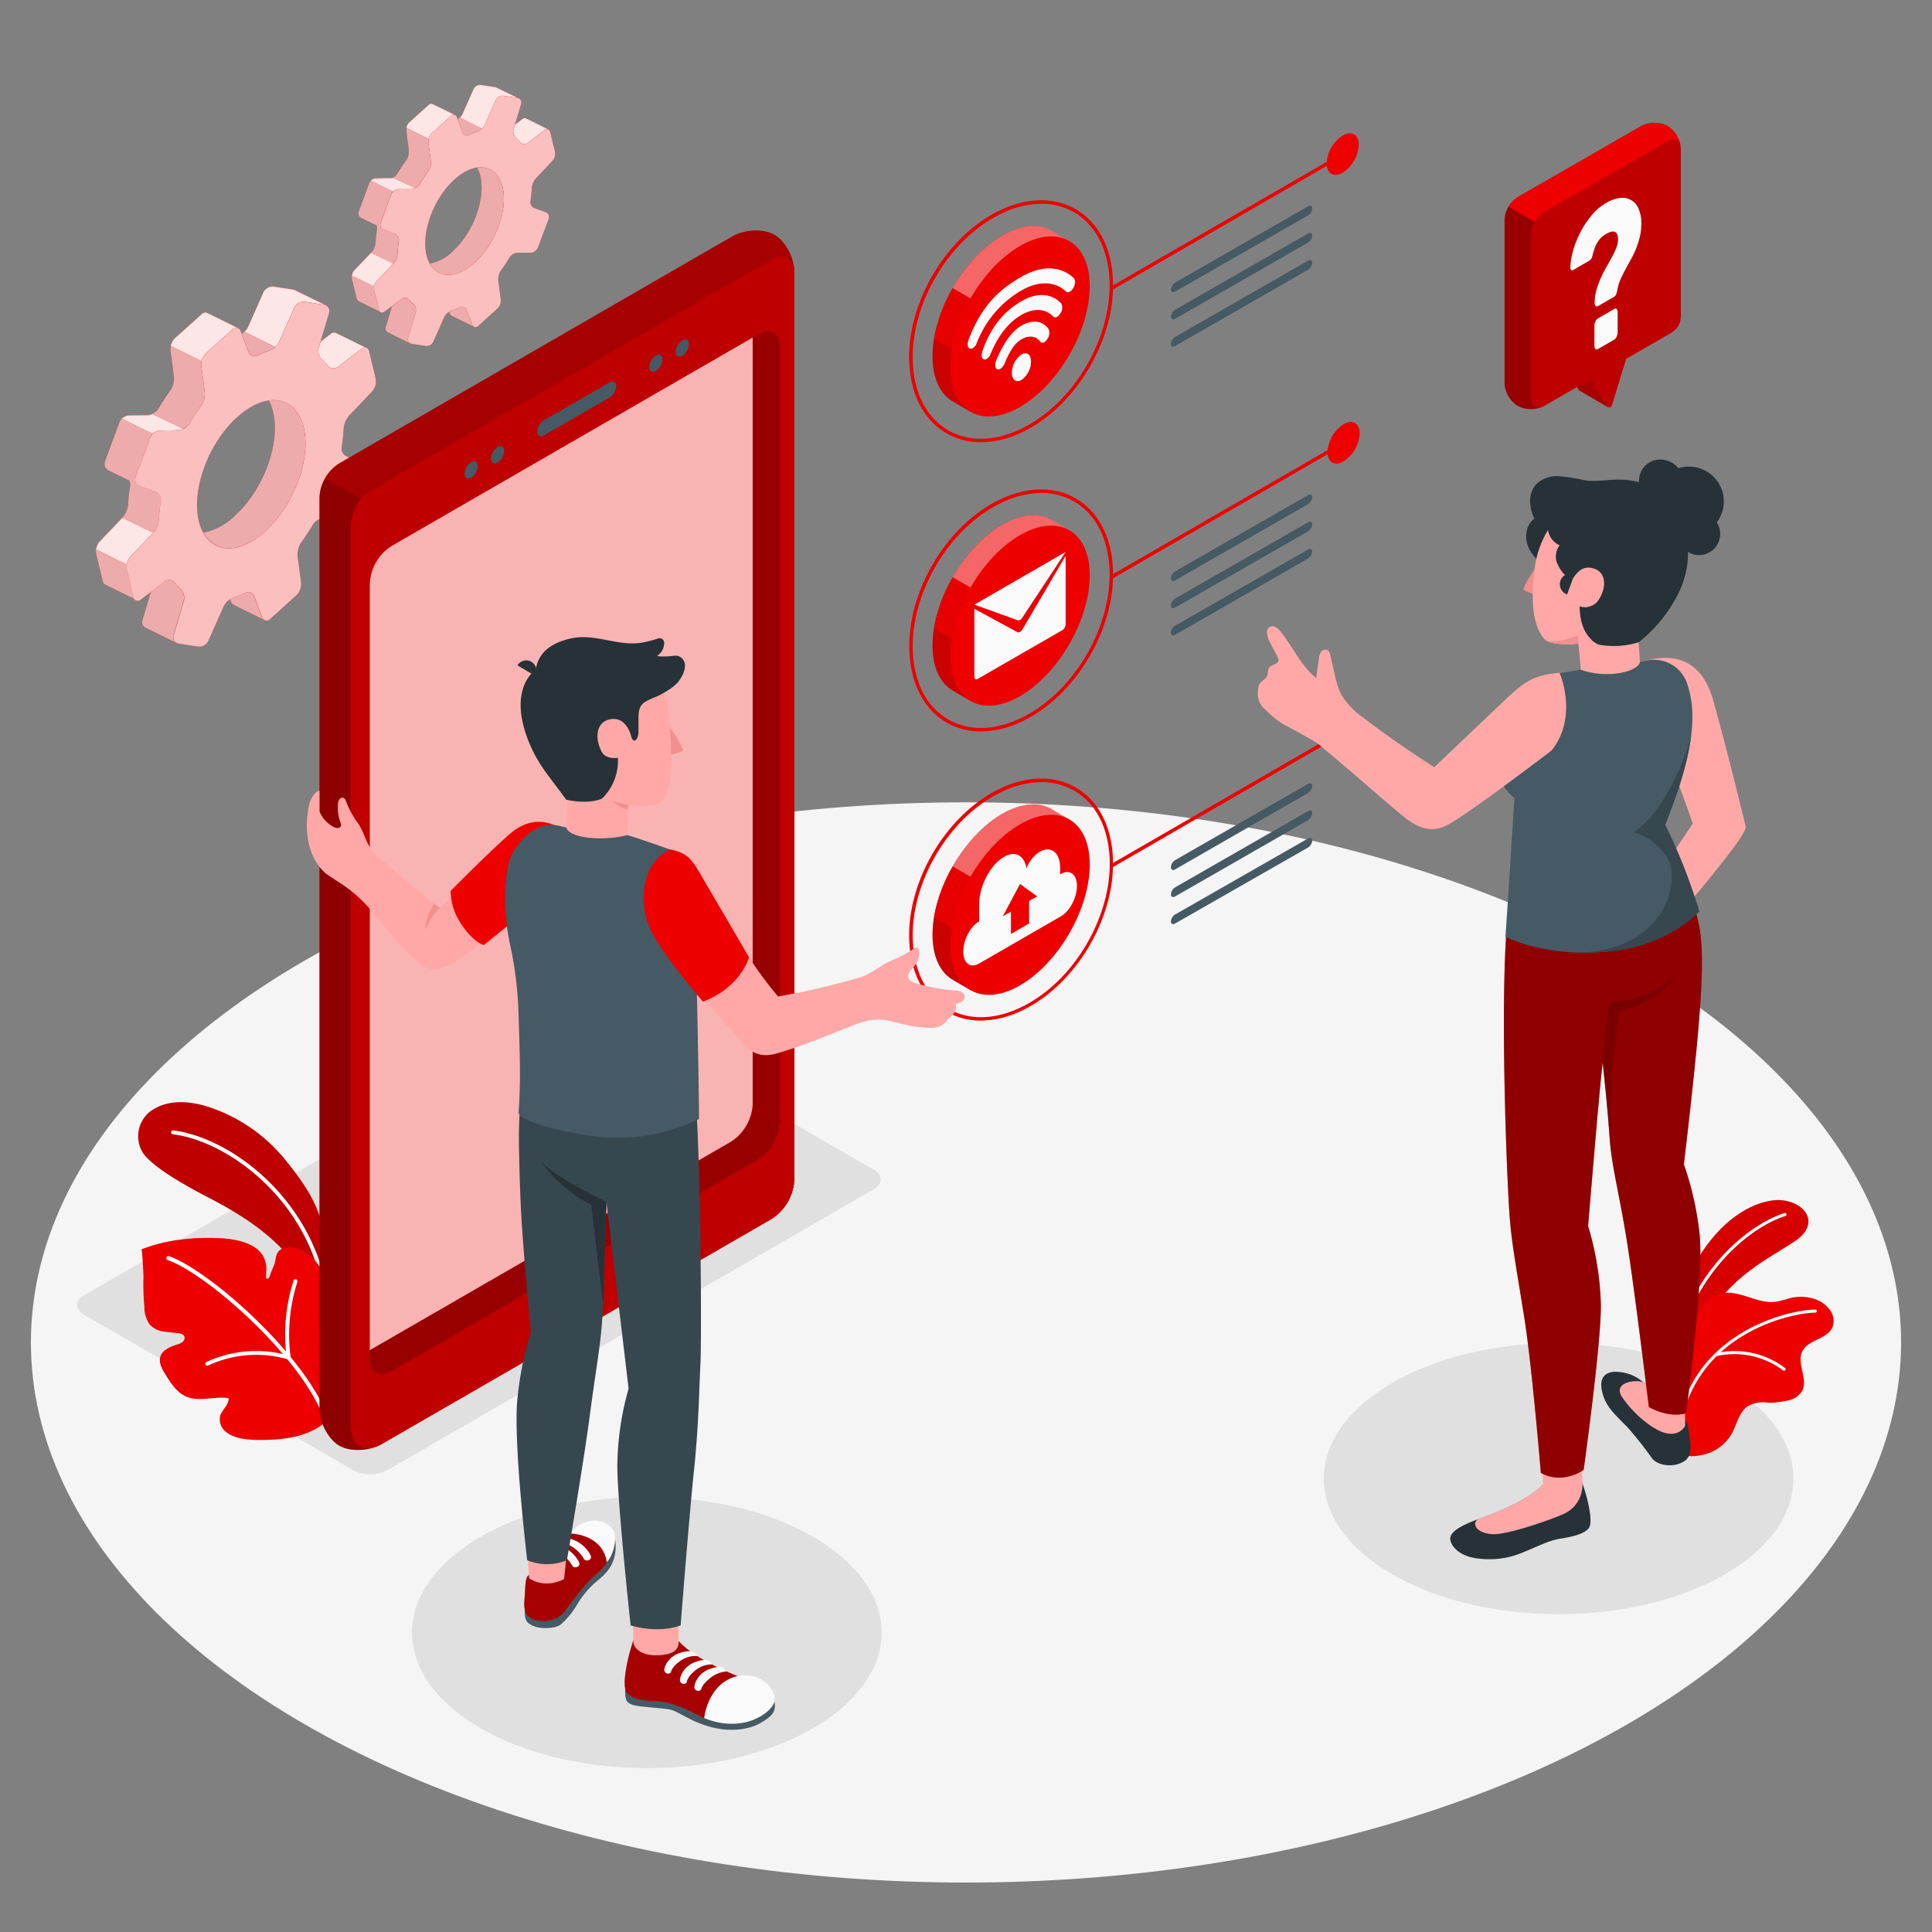 <svg xmlns="http://www.w3.org/2000/svg" viewBox="0 0 500 500"><rect x="0" y="0" width="500" height="500" fill="#808080" stroke="none"/><g id="freepik--Floor--inject-99"><ellipse id="freepik--floor--inject-99" cx="250" cy="347.42" rx="242" ry="139.78" style="fill:#f5f5f5"></ellipse></g><g id="freepik--Shadows--inject-99"><path id="freepik--Shadow--inject-99" d="M91.42,380.48,21.78,340.27c-2.43-1.4-2.43-3.67,0-5.08L147.65,262.5a9.74,9.74,0,0,1,8.8,0l69.65,40.21c2.43,1.4,2.43,3.68,0,5.08L100.22,380.48A9.68,9.68,0,0,1,91.42,380.48Z" style="fill:#e0e0e0"></path><ellipse id="freepik--shadow--inject-99" cx="403.36" cy="382.66" rx="60.77" ry="35.09" style="fill:#e0e0e0"></ellipse><ellipse id="freepik--shadow--inject-99" cx="167.4" cy="422.49" rx="60.77" ry="35.09" style="fill:#e0e0e0"></ellipse></g><g id="freepik--Gears--inject-99"><g id="freepik--gears--inject-99"><path d="M136.14,30.67h0a.88.88,0,0,0-1,.15l-1.92,1.45-.37,1.24a2.3,2.3,0,0,0,.7,2.19,11.25,11.25,0,0,1,1,1.06,1.35,1.35,0,0,0,1.9.29L141,33.67a.89.89,0,0,1,.95-.16Zm-6.07,17.68c-.91-3.76-3.45-5.49-6.57-5a9.85,9.85,0,0,1,.8,2.18c1.43,6-1.82,14.74-7.25,19.62a11.62,11.62,0,0,1-5.83,3.09c2.15,3.91,6.93,4,11.61-.24C128.27,63.08,131.51,54.29,130.07,48.35Zm-1.6-25.73h0a1.41,1.41,0,0,0-.38-.12L124.51,22A1.92,1.92,0,0,0,122.57,23l-2.9,6.55a3.06,3.06,0,0,1-.68.89h0a3.57,3.57,0,0,1-.54.42l1.26,3.38a1.21,1.21,0,0,0,1.72.65,15.57,15.57,0,0,1,2.13-.86,3.7,3.7,0,0,0,1.21-.74,2.62,2.62,0,0,0,.69-.9l2.9-6.55a1.93,1.93,0,0,1,1.94-1.06l3.59.56a1.37,1.37,0,0,1,.36.11Zm-5.89,61.91a1,1,0,0,1-.37-.51l-1.45-3.88a1.19,1.19,0,0,0-1.72-.65,16.29,16.29,0,0,1-2.13.85,2.59,2.59,0,0,0-.66.34l.19.49a1,1,0,0,0,.49.59h0ZM112,26.93a.85.85,0,0,0-.39-.07,1,1,0,0,0-.63.29l-5,4.51a1.8,1.8,0,0,0-.19.2.7.7,0,0,0-.13.17,3.41,3.41,0,0,0-.41.86c0,.07,0,.15,0,.21h0a2.37,2.37,0,0,0-.08.86l.64,5a4,4,0,0,1-.66,2.49c-.8,1.09-1.54,2.24-2.24,3.41a2.61,2.61,0,0,1-1.1,1,2.14,2.14,0,0,1-.46.17.54.54,0,0,1-.22,0,1,1,0,0,1-.3,0l-3.41.06h-.08a1.26,1.26,0,0,0-.28,0l-.24.07,0,0a1.59,1.59,0,0,0-.27.12,2.69,2.69,0,0,0-.47.34,2.07,2.07,0,0,0-.5.73l-2.72,7.38a1.36,1.36,0,0,0,.65,1.69l3.92,1.92a1.75,1.75,0,0,1,.15,1,31.86,31.86,0,0,0-.37,3.45,4.23,4.23,0,0,1-1,2.4l-.06.05L91.7,69.94a1.09,1.09,0,0,0-.21.26l0,0a1.23,1.23,0,0,0-.17.32,2.78,2.78,0,0,0-.24,1.73l1.23,5a1,1,0,0,0,.45.67l5.76,2.83a1,1,0,0,1-.43-.65l-1.22-5.06a2.3,2.3,0,0,1,0-1,2.72,2.72,0,0,1,.64-1.38l4.35-4.57,0,0a4.37,4.37,0,0,0,1-2.4,29.94,29.94,0,0,1,.36-3.45,1.72,1.72,0,0,0-1.07-1.84l-2.82-1a1.37,1.37,0,0,1-.84-1.77l2.72-7.37a2.12,2.12,0,0,1,.5-.73,2.2,2.2,0,0,1,1.38-.61l3.41,0a2.31,2.31,0,0,0,1-.26,2.66,2.66,0,0,0,1.11-1c.69-1.17,1.45-2.32,2.24-3.41a3.92,3.92,0,0,0,.66-2.49l-.65-5a2.44,2.44,0,0,1,.07-.88,2.93,2.93,0,0,1,.79-1.44l5-4.51a.91.91,0,0,1,1-.21Zm-4.39,53.94a2.36,2.36,0,0,0-.71-2.2,10,10,0,0,1-1-1.06,1.37,1.37,0,0,0-1.91-.3l-2.55,1.94-1.6,5.39a1.17,1.17,0,0,0,.57,1.4h0l5.79,2.85a1.17,1.17,0,0,1-.57-1.41Z" style="fill:#EE0000"></path><path d="M136.14,30.67h0a.88.88,0,0,0-1,.15l-1.92,1.45-.37,1.24a2.3,2.3,0,0,0,.7,2.19,11.25,11.25,0,0,1,1,1.06,1.35,1.35,0,0,0,1.9.29L141,33.67a.89.89,0,0,1,.95-.16Zm-6.07,17.68c-.91-3.76-3.45-5.49-6.57-5a9.85,9.85,0,0,1,.8,2.18c1.43,6-1.82,14.74-7.25,19.62a11.62,11.62,0,0,1-5.83,3.09c2.15,3.91,6.93,4,11.61-.24C128.27,63.08,131.51,54.29,130.07,48.35Zm-1.6-25.73h0a1.41,1.41,0,0,0-.38-.12L124.51,22A1.92,1.92,0,0,0,122.57,23l-2.9,6.55a3.06,3.06,0,0,1-.68.89h0a3.57,3.57,0,0,1-.54.42l1.26,3.38a1.21,1.21,0,0,0,1.72.65,15.57,15.57,0,0,1,2.13-.86,3.7,3.7,0,0,0,1.21-.74,2.62,2.62,0,0,0,.69-.9l2.9-6.55a1.93,1.93,0,0,1,1.94-1.06l3.59.56a1.37,1.37,0,0,1,.36.11Zm-5.89,61.91a1,1,0,0,1-.37-.51l-1.45-3.88a1.19,1.19,0,0,0-1.72-.65,16.29,16.29,0,0,1-2.13.85,2.59,2.59,0,0,0-.66.34l.19.49a1,1,0,0,0,.49.59h0ZM112,26.93a.85.85,0,0,0-.39-.07,1,1,0,0,0-.63.29l-5,4.51a1.8,1.8,0,0,0-.19.2.7.7,0,0,0-.13.17,3.41,3.41,0,0,0-.41.86c0,.07,0,.15,0,.21h0a2.37,2.37,0,0,0-.08.86l.64,5a4,4,0,0,1-.66,2.49c-.8,1.09-1.54,2.24-2.24,3.41a2.61,2.61,0,0,1-1.1,1,2.14,2.14,0,0,1-.46.17.54.54,0,0,1-.22,0,1,1,0,0,1-.3,0l-3.41.06h-.08a1.26,1.26,0,0,0-.28,0l-.24.07,0,0a1.59,1.59,0,0,0-.27.12,2.69,2.69,0,0,0-.47.34,2.07,2.07,0,0,0-.5.73l-2.72,7.38a1.36,1.36,0,0,0,.65,1.69l3.92,1.92a1.75,1.75,0,0,1,.15,1,31.86,31.86,0,0,0-.37,3.45,4.23,4.23,0,0,1-1,2.4l-.06.05L91.7,69.94a1.09,1.09,0,0,0-.21.26l0,0a1.23,1.23,0,0,0-.17.32,2.78,2.78,0,0,0-.24,1.73l1.23,5a1,1,0,0,0,.45.67l5.76,2.83a1,1,0,0,1-.43-.65l-1.22-5.06a2.3,2.3,0,0,1,0-1,2.72,2.72,0,0,1,.64-1.38l4.35-4.57,0,0a4.37,4.37,0,0,0,1-2.4,29.94,29.94,0,0,1,.36-3.45,1.72,1.72,0,0,0-1.07-1.84l-2.82-1a1.37,1.37,0,0,1-.84-1.77l2.72-7.37a2.12,2.12,0,0,1,.5-.73,2.2,2.2,0,0,1,1.38-.61l3.41,0a2.31,2.31,0,0,0,1-.26,2.66,2.66,0,0,0,1.11-1c.69-1.17,1.45-2.32,2.24-3.41a3.92,3.92,0,0,0,.66-2.49l-.65-5a2.44,2.44,0,0,1,.07-.88,2.93,2.93,0,0,1,.79-1.44l5-4.51a.91.91,0,0,1,1-.21Zm-4.39,53.94a2.36,2.36,0,0,0-.71-2.2,10,10,0,0,1-1-1.06,1.37,1.37,0,0,0-1.91-.3l-2.55,1.94-1.6,5.39a1.17,1.17,0,0,0,.57,1.4h0l5.79,2.85a1.17,1.17,0,0,1-.57-1.41Z" style="fill:#fff;opacity:0.7"></path><path d="M136.14,30.67h0a.88.88,0,0,0-1,.15l-1.92,1.45-.37,1.24a2.3,2.3,0,0,0,.7,2.19,11.25,11.25,0,0,1,1,1.06,1.35,1.35,0,0,0,1.9.29L141,33.67a.89.89,0,0,1,.95-.16Zm-6.07,17.68c-.91-3.76-3.45-5.49-6.57-5a9.85,9.85,0,0,1,.8,2.18c1.43,6-1.82,14.74-7.25,19.62a11.62,11.62,0,0,1-5.83,3.09c2.15,3.91,6.93,4,11.61-.24C128.27,63.08,131.51,54.29,130.07,48.35Zm-1.6-25.73h0a1.41,1.41,0,0,0-.38-.12L124.51,22A1.92,1.92,0,0,0,122.57,23l-2.9,6.55a3.06,3.06,0,0,1-.68.89h0a3.57,3.57,0,0,1-.54.42l1.26,3.38a1.21,1.21,0,0,0,1.72.65,15.57,15.57,0,0,1,2.13-.86,3.7,3.7,0,0,0,1.21-.74,2.62,2.62,0,0,0,.69-.9l2.9-6.55a1.93,1.93,0,0,1,1.94-1.06l3.59.56a1.37,1.37,0,0,1,.36.11Zm-5.89,61.91a1,1,0,0,1-.37-.51l-1.45-3.88a1.19,1.19,0,0,0-1.72-.65,16.29,16.29,0,0,1-2.13.85,2.59,2.59,0,0,0-.66.34l.19.49a1,1,0,0,0,.49.59h0ZM112,26.93a.85.85,0,0,0-.39-.07,1,1,0,0,0-.63.29l-5,4.51a1.8,1.8,0,0,0-.19.2.7.7,0,0,0-.13.17,3.41,3.41,0,0,0-.41.86c0,.07,0,.15,0,.21h0a2.37,2.37,0,0,0-.08.86l.64,5a4,4,0,0,1-.66,2.49c-.8,1.09-1.54,2.24-2.24,3.41a2.61,2.61,0,0,1-1.1,1,2.14,2.14,0,0,1-.46.17.54.54,0,0,1-.22,0,1,1,0,0,1-.3,0l-3.41.06h-.08a1.26,1.26,0,0,0-.28,0l-.24.07,0,0a1.59,1.59,0,0,0-.27.12,2.69,2.69,0,0,0-.47.34,2.07,2.07,0,0,0-.5.73l-2.72,7.38a1.36,1.36,0,0,0,.65,1.69l3.92,1.92a1.75,1.75,0,0,1,.15,1,31.86,31.86,0,0,0-.37,3.45,4.23,4.23,0,0,1-1,2.4l-.06.05L91.7,69.94a1.09,1.09,0,0,0-.21.26l0,0a1.23,1.23,0,0,0-.17.32,2.78,2.78,0,0,0-.24,1.73l1.23,5a1,1,0,0,0,.45.67l5.76,2.83a1,1,0,0,1-.43-.65l-1.22-5.06a2.3,2.3,0,0,1,0-1,2.72,2.72,0,0,1,.64-1.38l4.35-4.57,0,0a4.37,4.37,0,0,0,1-2.4,29.94,29.94,0,0,1,.36-3.45,1.72,1.72,0,0,0-1.07-1.84l-2.82-1a1.37,1.37,0,0,1-.84-1.77l2.72-7.37a2.12,2.12,0,0,1,.5-.73,2.2,2.2,0,0,1,1.38-.61l3.41,0a2.31,2.31,0,0,0,1-.26,2.66,2.66,0,0,0,1.11-1c.69-1.17,1.45-2.32,2.24-3.41a3.92,3.92,0,0,0,.66-2.49l-.65-5a2.44,2.44,0,0,1,.07-.88,2.93,2.93,0,0,1,.79-1.44l5-4.51a.91.91,0,0,1,1-.21Zm-4.39,53.94a2.36,2.36,0,0,0-.71-2.2,10,10,0,0,1-1-1.06,1.37,1.37,0,0,0-1.91-.3l-2.55,1.94-1.6,5.39a1.17,1.17,0,0,0,.57,1.4h0l5.79,2.85a1.17,1.17,0,0,1-.57-1.41Z" style="opacity:0.05"></path><path d="M101.83,68.21l-4.35,4.57a2.72,2.72,0,0,0-.64,1.38l-5.77-2.84a3.63,3.63,0,0,1,.23-.75,1.23,1.23,0,0,1,.17-.32l0,0a1.09,1.09,0,0,1,.21-.26l4.35-4.57Z" style="fill:#EE0000"></path><path d="M107.49,48.7a2.31,2.31,0,0,1-1,.26l-3.41,0a2.2,2.2,0,0,0-1.38.61L96,46.77a2.69,2.69,0,0,1,.47-.34,1.59,1.59,0,0,1,.27-.12l0,0,.24-.07a1.26,1.26,0,0,1,.28,0h.08l3.41-.06a1,1,0,0,0,.3,0,.79.79,0,0,0,.22,0,2.72,2.72,0,0,0,.44-.18h0Z" style="fill:#EE0000"></path><path d="M141.91,33.5a.92.92,0,0,0-.95.17l-4.48,3.4a1.36,1.36,0,0,1-1.9-.3,10.07,10.07,0,0,0-1-1.06,2.32,2.32,0,0,1-.7-2.2l.37-1.22,1.92-1.46a.91.91,0,0,1,1-.16h0Z" style="fill:#EE0000"></path><path d="M134.24,25.46a1.37,1.37,0,0,0-.36-.11l-3.59-.56a1.93,1.93,0,0,0-1.94,1.06l-2.9,6.55a2.62,2.62,0,0,1-.69.9L119,30.45a3.06,3.06,0,0,0,.68-.89l2.9-6.55A1.92,1.92,0,0,1,124.51,22l3.58.56a1.41,1.41,0,0,1,.38.12h0Z" style="fill:#EE0000"></path><path d="M117.76,29.78a.91.91,0,0,0-1,.21l-5,4.51a2.93,2.93,0,0,0-.79,1.44l-5.77-2.84c0-.06,0-.14,0-.21a3.41,3.41,0,0,1,.41-.86.7.7,0,0,1,.13-.17,1.8,1.8,0,0,1,.19-.2l5-4.51a1,1,0,0,1,.63-.29.85.85,0,0,1,.39.07Z" style="fill:#EE0000"></path><path d="M101.83,68.21l-4.35,4.57a2.72,2.72,0,0,0-.64,1.38l-5.77-2.84a3.63,3.63,0,0,1,.23-.75,1.23,1.23,0,0,1,.17-.32l0,0a1.09,1.09,0,0,1,.21-.26l4.35-4.57Z" style="fill:#fff;opacity:0.9"></path><path d="M107.49,48.7a2.31,2.31,0,0,1-1,.26l-3.41,0a2.2,2.2,0,0,0-1.38.61L96,46.77a2.69,2.69,0,0,1,.47-.34,1.59,1.59,0,0,1,.27-.12l0,0,.24-.07a1.26,1.26,0,0,1,.28,0h.08l3.41-.06a1,1,0,0,0,.3,0,.79.79,0,0,0,.22,0,2.72,2.72,0,0,0,.44-.18h0Z" style="fill:#fff;opacity:0.9"></path><path d="M141.91,33.5a.92.92,0,0,0-.95.17l-4.48,3.4a1.36,1.36,0,0,1-1.9-.3,10.07,10.07,0,0,0-1-1.06,2.32,2.32,0,0,1-.7-2.2l.37-1.22,1.92-1.46a.91.91,0,0,1,1-.16h0Z" style="fill:#fff;opacity:0.9"></path><path d="M134.24,25.46a1.37,1.37,0,0,0-.36-.11l-3.59-.56a1.93,1.93,0,0,0-1.94,1.06l-2.9,6.55a2.62,2.62,0,0,1-.69.9L119,30.45a3.06,3.06,0,0,0,.68-.89l2.9-6.55A1.92,1.92,0,0,1,124.51,22l3.58.56a1.41,1.41,0,0,1,.38.12h0Z" style="fill:#fff;opacity:0.9"></path><path d="M117.76,29.78a.91.91,0,0,0-1,.21l-5,4.51a2.93,2.93,0,0,0-.79,1.44l-5.77-2.84c0-.06,0-.14,0-.21a3.41,3.41,0,0,1,.41-.86.7.7,0,0,1,.13-.17,1.8,1.8,0,0,1,.19-.2l5-4.51a1,1,0,0,1,.63-.29.85.85,0,0,1,.39.07Z" style="fill:#fff;opacity:0.9"></path><path d="M143.62,39.24l-1.22-5.05a.85.85,0,0,0-1.44-.52l-4.48,3.4a1.36,1.36,0,0,1-1.9-.3,9.12,9.12,0,0,0-1-1.06,2.32,2.32,0,0,1-.7-2.2l2-6.61a1.18,1.18,0,0,0-1-1.55l-3.58-.56a1.93,1.93,0,0,0-1.94,1.06l-2.9,6.55a3.49,3.49,0,0,1-1.9,1.64,15.57,15.57,0,0,0-2.13.86,1.21,1.21,0,0,1-1.72-.65l-1.45-3.89a.89.89,0,0,0-1.53-.37l-5,4.51a3,3,0,0,0-.86,2.31l.65,5a4,4,0,0,1-.66,2.49c-.8,1.09-1.55,2.24-2.24,3.41A2.74,2.74,0,0,1,106.52,49l-3.41,0a2.19,2.19,0,0,0-1.87,1.33l-2.73,7.38a1.38,1.38,0,0,0,.84,1.77l2.82,1a1.71,1.71,0,0,1,1.07,1.83,29.71,29.71,0,0,0-.36,3.45,4.3,4.3,0,0,1-1,2.4l-4.4,4.62a2.84,2.84,0,0,0-.63,2.36l1.22,5a.84.84,0,0,0,1.43.52L104,77.32a1.36,1.36,0,0,1,1.91.3,9.89,9.89,0,0,0,1,1,2.34,2.34,0,0,1,.69,2.2l-2,6.61a1.18,1.18,0,0,0,1,1.55l3.58.56a1.93,1.93,0,0,0,1.94-1.06L115,82a3.51,3.51,0,0,1,1.91-1.64,16,16,0,0,0,2.12-.86,1.22,1.22,0,0,1,1.72.65L122.22,84a.88.88,0,0,0,1.52.37l5-4.51a3,3,0,0,0,.86-2.31l-.65-5a4,4,0,0,1,.66-2.49c.8-1.09,1.55-2.24,2.24-3.41a2.78,2.78,0,0,1,2.08-1.24l3.41,0A2.22,2.22,0,0,0,139.23,64L142,56.66a1.37,1.37,0,0,0-.83-1.77l-2.83-1a1.7,1.7,0,0,1-1.06-1.83q.27-1.76.36-3.45a4.31,4.31,0,0,1,1-2.4L143,41.6A2.85,2.85,0,0,0,143.62,39.24ZM122.83,68c-5.43,4.88-11,4-12.44-1.93s1.81-14.74,7.24-19.63,11-4,12.44,1.93S128.26,63.08,122.83,68Z" style="fill:#EE0000"></path><path d="M143.62,39.24l-1.22-5.05a.85.85,0,0,0-1.44-.52l-4.48,3.4a1.36,1.36,0,0,1-1.9-.3,9.12,9.12,0,0,0-1-1.06,2.32,2.32,0,0,1-.7-2.2l2-6.61a1.18,1.18,0,0,0-1-1.55l-3.58-.56a1.93,1.93,0,0,0-1.94,1.06l-2.9,6.55a3.49,3.49,0,0,1-1.9,1.64,15.57,15.57,0,0,0-2.13.86,1.21,1.21,0,0,1-1.72-.65l-1.45-3.89a.89.89,0,0,0-1.53-.37l-5,4.51a3,3,0,0,0-.86,2.31l.65,5a4,4,0,0,1-.66,2.49c-.8,1.09-1.55,2.24-2.24,3.41A2.74,2.74,0,0,1,106.52,49l-3.41,0a2.19,2.19,0,0,0-1.87,1.33l-2.73,7.38a1.38,1.38,0,0,0,.84,1.77l2.82,1a1.71,1.71,0,0,1,1.07,1.83,29.71,29.71,0,0,0-.36,3.45,4.3,4.3,0,0,1-1,2.4l-4.4,4.62a2.84,2.84,0,0,0-.63,2.36l1.22,5a.84.84,0,0,0,1.43.52L104,77.32a1.36,1.36,0,0,1,1.91.3,9.89,9.89,0,0,0,1,1,2.34,2.34,0,0,1,.69,2.2l-2,6.61a1.18,1.18,0,0,0,1,1.55l3.58.56a1.93,1.93,0,0,0,1.94-1.06L115,82a3.51,3.51,0,0,1,1.91-1.64,16,16,0,0,0,2.12-.86,1.22,1.22,0,0,1,1.72.65L122.22,84a.88.88,0,0,0,1.52.37l5-4.51a3,3,0,0,0,.86-2.31l-.65-5a4,4,0,0,1,.66-2.49c.8-1.09,1.55-2.24,2.24-3.41a2.78,2.78,0,0,1,2.08-1.24l3.41,0A2.22,2.22,0,0,0,139.23,64L142,56.66a1.37,1.37,0,0,0-.83-1.77l-2.83-1a1.7,1.7,0,0,1-1.06-1.83q.27-1.76.36-3.45a4.31,4.31,0,0,1,1-2.4L143,41.6A2.85,2.85,0,0,0,143.62,39.24ZM122.83,68c-5.43,4.88-11,4-12.44-1.93s1.81-14.74,7.24-19.63,11-4,12.44,1.93S128.26,63.08,122.83,68Z" style="fill:#fff;opacity:0.75"></path><path d="M86.94,86.17h0a1.25,1.25,0,0,0-1.33.21l-2.65,2-.5,1.7a3.19,3.19,0,0,0,1,3,14.61,14.61,0,0,1,1.37,1.45A1.87,1.87,0,0,0,87.4,95l6.17-4.68a1.29,1.29,0,0,1,1.31-.22Zm-8.37,24.35c-1.25-5.17-4.75-7.56-9-6.92a13.08,13.08,0,0,1,1.09,3c2,8.2-2.49,20.3-10,27a15.92,15.92,0,0,1-8,4.25c3,5.38,9.55,5.47,16-.33C76.08,130.82,80.55,118.71,78.57,110.52Zm-2.2-35.43h0a1.74,1.74,0,0,0-.53-.17l-4.93-.77a2.64,2.64,0,0,0-2.67,1.45l-4,9a4,4,0,0,1-.94,1.23h0a3.81,3.81,0,0,1-.75.57l1.75,4.66a1.66,1.66,0,0,0,2.36.9,21.89,21.89,0,0,1,2.93-1.18,5.3,5.3,0,0,0,1.68-1,3.92,3.92,0,0,0,.95-1.25l4-9a2.67,2.67,0,0,1,2.67-1.46l4.94.78a1.94,1.94,0,0,1,.5.14Zm-8.12,85.28a1.47,1.47,0,0,1-.5-.71l-2-5.35a1.64,1.64,0,0,0-2.36-.89,23.13,23.13,0,0,1-2.94,1.18,3.5,3.5,0,0,0-.91.45l.26.69a1.38,1.38,0,0,0,.68.8h0ZM53.64,81a1.11,1.11,0,0,0-.54-.1,1.41,1.41,0,0,0-.87.4l-6.92,6.21a1.84,1.84,0,0,0-.26.29,1.32,1.32,0,0,0-.18.22,5,5,0,0,0-.56,1.19c0,.1-.05.2-.07.29h0a3.33,3.33,0,0,0-.11,1.19l.89,6.9a5.47,5.47,0,0,1-.91,3.43c-1.1,1.51-2.13,3.09-3.08,4.7a3.59,3.59,0,0,1-1.53,1.34,2.64,2.64,0,0,1-.62.24,1.63,1.63,0,0,1-.3.07,1.51,1.51,0,0,1-.42,0l-4.7.08h-.11a2.32,2.32,0,0,0-.38.06,1.91,1.91,0,0,0-.34.1s0,0,0,0a2.1,2.1,0,0,0-.37.18,3,3,0,0,0-.65.46,2.85,2.85,0,0,0-.69,1l-3.75,10.16a1.89,1.89,0,0,0,.9,2.32l5.4,2.65a2.34,2.34,0,0,1,.21,1.35,43.75,43.75,0,0,0-.51,4.76,5.75,5.75,0,0,1-1.36,3.3l-.07.07-6,6.29a1.93,1.93,0,0,0-.28.36l0,.07a1.42,1.42,0,0,0-.23.44,3.74,3.74,0,0,0-.33,2.39l1.69,6.95a1.39,1.39,0,0,0,.62.92l7.93,3.9a1.34,1.34,0,0,1-.59-.9l-1.68-7a3.07,3.07,0,0,1,0-1.35,3.84,3.84,0,0,1,.88-1.91l6-6.28.07-.07a6,6,0,0,0,1.37-3.31,44.23,44.23,0,0,1,.5-4.76,2.34,2.34,0,0,0-1.47-2.52l-3.89-1.36a1.88,1.88,0,0,1-1.15-2.43l3.75-10.16a2.61,2.61,0,0,1,.69-1,3,3,0,0,1,1.89-.83l4.71-.08a3,3,0,0,0,1.33-.36A3.62,3.62,0,0,0,49,109.66c1-1.61,2-3.19,3.09-4.7a5.47,5.47,0,0,0,.91-3.43l-.89-6.89a3,3,0,0,1,.1-1.21,4,4,0,0,1,1.08-2l6.9-6.21a1.25,1.25,0,0,1,1.43-.3Zm-6.06,74.3a3.24,3.24,0,0,0-1-3,13.5,13.5,0,0,1-1.36-1.46,1.87,1.87,0,0,0-2.62-.42l-3.53,2.67-2.2,7.42a1.61,1.61,0,0,0,.78,1.93h0l8,3.93a1.61,1.61,0,0,1-.78-1.94Z" style="fill:#EE0000"></path><path d="M86.94,86.17h0a1.25,1.25,0,0,0-1.33.21l-2.65,2-.5,1.7a3.19,3.19,0,0,0,1,3,14.61,14.61,0,0,1,1.37,1.45A1.87,1.87,0,0,0,87.4,95l6.17-4.68a1.29,1.29,0,0,1,1.31-.22Zm-8.37,24.35c-1.25-5.17-4.75-7.56-9-6.92a13.08,13.08,0,0,1,1.09,3c2,8.2-2.49,20.3-10,27a15.92,15.92,0,0,1-8,4.25c3,5.38,9.55,5.47,16-.33C76.08,130.82,80.55,118.71,78.57,110.52Zm-2.2-35.43h0a1.74,1.74,0,0,0-.53-.17l-4.93-.77a2.64,2.64,0,0,0-2.67,1.45l-4,9a4,4,0,0,1-.94,1.23h0a3.81,3.81,0,0,1-.75.57l1.75,4.66a1.66,1.66,0,0,0,2.36.9,21.89,21.89,0,0,1,2.93-1.18,5.3,5.3,0,0,0,1.68-1,3.92,3.92,0,0,0,.95-1.25l4-9a2.67,2.67,0,0,1,2.67-1.46l4.94.78a1.94,1.94,0,0,1,.5.14Zm-8.12,85.28a1.47,1.47,0,0,1-.5-.71l-2-5.35a1.64,1.64,0,0,0-2.36-.89,23.13,23.13,0,0,1-2.94,1.18,3.5,3.5,0,0,0-.91.45l.26.69a1.38,1.38,0,0,0,.68.8h0ZM53.64,81a1.11,1.11,0,0,0-.54-.1,1.41,1.41,0,0,0-.87.4l-6.92,6.21a1.84,1.84,0,0,0-.26.29,1.32,1.32,0,0,0-.18.22,5,5,0,0,0-.56,1.19c0,.1-.05.2-.07.29h0a3.33,3.33,0,0,0-.11,1.19l.89,6.9a5.47,5.47,0,0,1-.91,3.43c-1.1,1.51-2.13,3.09-3.08,4.7a3.59,3.59,0,0,1-1.53,1.34,2.64,2.64,0,0,1-.62.24,1.63,1.63,0,0,1-.3.07,1.51,1.51,0,0,1-.42,0l-4.7.08h-.11a2.32,2.32,0,0,0-.38.06,1.91,1.91,0,0,0-.34.1s0,0,0,0a2.1,2.1,0,0,0-.37.18,3,3,0,0,0-.65.46,2.85,2.85,0,0,0-.69,1l-3.75,10.16a1.89,1.89,0,0,0,.9,2.32l5.4,2.65a2.34,2.34,0,0,1,.21,1.35,43.75,43.75,0,0,0-.51,4.76,5.75,5.75,0,0,1-1.36,3.3l-.07.07-6,6.29a1.93,1.93,0,0,0-.28.36l0,.07a1.42,1.42,0,0,0-.23.44,3.74,3.74,0,0,0-.33,2.39l1.69,6.95a1.39,1.39,0,0,0,.62.92l7.93,3.9a1.34,1.34,0,0,1-.59-.9l-1.68-7a3.07,3.07,0,0,1,0-1.35,3.84,3.84,0,0,1,.88-1.91l6-6.28.07-.07a6,6,0,0,0,1.37-3.31,44.23,44.23,0,0,1,.5-4.76,2.34,2.34,0,0,0-1.47-2.52l-3.89-1.36a1.88,1.88,0,0,1-1.15-2.43l3.75-10.16a2.61,2.61,0,0,1,.69-1,3,3,0,0,1,1.89-.83l4.71-.08a3,3,0,0,0,1.33-.36A3.62,3.62,0,0,0,49,109.66c1-1.61,2-3.19,3.09-4.7a5.47,5.47,0,0,0,.91-3.43l-.89-6.89a3,3,0,0,1,.1-1.21,4,4,0,0,1,1.08-2l6.9-6.21a1.25,1.25,0,0,1,1.43-.3Zm-6.06,74.3a3.24,3.24,0,0,0-1-3,13.5,13.5,0,0,1-1.36-1.46,1.87,1.87,0,0,0-2.62-.42l-3.53,2.67-2.2,7.42a1.61,1.61,0,0,0,.78,1.93h0l8,3.93a1.61,1.61,0,0,1-.78-1.94Z" style="fill:#fff;opacity:0.7"></path><path d="M86.94,86.17h0a1.25,1.25,0,0,0-1.33.21l-2.65,2-.5,1.7a3.19,3.19,0,0,0,1,3,14.61,14.61,0,0,1,1.37,1.45A1.87,1.87,0,0,0,87.4,95l6.17-4.68a1.29,1.29,0,0,1,1.31-.22Zm-8.37,24.35c-1.25-5.17-4.75-7.56-9-6.92a13.08,13.08,0,0,1,1.09,3c2,8.2-2.49,20.3-10,27a15.92,15.92,0,0,1-8,4.25c3,5.38,9.55,5.47,16-.33C76.08,130.82,80.55,118.71,78.57,110.52Zm-2.2-35.43h0a1.74,1.74,0,0,0-.53-.17l-4.93-.77a2.64,2.64,0,0,0-2.67,1.45l-4,9a4,4,0,0,1-.94,1.23h0a3.81,3.81,0,0,1-.75.57l1.75,4.66a1.66,1.66,0,0,0,2.36.9,21.89,21.89,0,0,1,2.93-1.18,5.3,5.3,0,0,0,1.68-1,3.92,3.92,0,0,0,.95-1.25l4-9a2.67,2.67,0,0,1,2.67-1.46l4.94.78a1.94,1.94,0,0,1,.5.14Zm-8.12,85.28a1.47,1.47,0,0,1-.5-.71l-2-5.35a1.64,1.64,0,0,0-2.36-.89,23.13,23.13,0,0,1-2.94,1.18,3.5,3.5,0,0,0-.91.45l.26.69a1.38,1.38,0,0,0,.68.8h0ZM53.64,81a1.11,1.11,0,0,0-.54-.1,1.41,1.41,0,0,0-.87.4l-6.92,6.21a1.84,1.84,0,0,0-.26.29,1.32,1.32,0,0,0-.18.22,5,5,0,0,0-.56,1.19c0,.1-.05.2-.07.29h0a3.33,3.33,0,0,0-.11,1.19l.89,6.9a5.47,5.47,0,0,1-.91,3.43c-1.1,1.51-2.13,3.09-3.08,4.7a3.59,3.59,0,0,1-1.53,1.34,2.64,2.64,0,0,1-.62.24,1.63,1.63,0,0,1-.3.07,1.51,1.51,0,0,1-.42,0l-4.7.08h-.11a2.32,2.32,0,0,0-.38.06,1.91,1.91,0,0,0-.34.1s0,0,0,0a2.1,2.1,0,0,0-.37.18,3,3,0,0,0-.65.46,2.85,2.85,0,0,0-.69,1l-3.75,10.16a1.89,1.89,0,0,0,.9,2.32l5.4,2.65a2.34,2.34,0,0,1,.21,1.35,43.75,43.75,0,0,0-.51,4.76,5.75,5.75,0,0,1-1.36,3.3l-.07.07-6,6.29a1.93,1.93,0,0,0-.28.36l0,.07a1.42,1.42,0,0,0-.23.44,3.74,3.74,0,0,0-.33,2.39l1.69,6.95a1.39,1.39,0,0,0,.62.92l7.93,3.9a1.34,1.34,0,0,1-.59-.9l-1.68-7a3.07,3.07,0,0,1,0-1.35,3.84,3.84,0,0,1,.88-1.91l6-6.28.07-.07a6,6,0,0,0,1.37-3.31,44.23,44.23,0,0,1,.5-4.76,2.34,2.34,0,0,0-1.47-2.52l-3.89-1.36a1.88,1.88,0,0,1-1.15-2.43l3.75-10.16a2.61,2.61,0,0,1,.69-1,3,3,0,0,1,1.89-.83l4.71-.08a3,3,0,0,0,1.33-.36A3.62,3.62,0,0,0,49,109.66c1-1.61,2-3.19,3.09-4.7a5.47,5.47,0,0,0,.91-3.43l-.89-6.89a3,3,0,0,1,.1-1.21,4,4,0,0,1,1.08-2l6.9-6.21a1.25,1.25,0,0,1,1.43-.3Zm-6.06,74.3a3.24,3.24,0,0,0-1-3,13.5,13.5,0,0,1-1.36-1.46,1.87,1.87,0,0,0-2.62-.42l-3.53,2.67-2.2,7.42a1.61,1.61,0,0,0,.78,1.93h0l8,3.93a1.61,1.61,0,0,1-.78-1.94Z" style="opacity:0.05"></path><path d="M39.67,137.89l-6,6.28a3.84,3.84,0,0,0-.88,1.91l-7.95-3.91a4.64,4.64,0,0,1,.32-1,1.42,1.42,0,0,1,.23-.44l0-.07a1.93,1.93,0,0,1,.28-.36l6-6.29Z" style="fill:#EE0000"></path><path d="M47.47,111a3,3,0,0,1-1.33.36l-4.71.08a3,3,0,0,0-1.89.83l-8-3.92a3,3,0,0,1,.65-.46,2.1,2.1,0,0,1,.37-.18s0,0,0,0a1.91,1.91,0,0,1,.34-.1,2.32,2.32,0,0,1,.38-.06h.11l4.7-.08a1.51,1.51,0,0,0,.42,0l.3-.07c.2-.07.4-.16.6-.25h0Z" style="fill:#EE0000"></path><path d="M94.88,90.07a1.26,1.26,0,0,0-1.31.24L87.4,95a1.88,1.88,0,0,1-2.62-.41,12.76,12.76,0,0,0-1.37-1.46,3.18,3.18,0,0,1-1-3L83,88.4l2.64-2a1.25,1.25,0,0,1,1.34-.21v0Z" style="fill:#EE0000"></path><path d="M84.31,79a1.94,1.94,0,0,0-.5-.14l-4.94-.78a2.67,2.67,0,0,0-2.67,1.46l-4,9a3.92,3.92,0,0,1-.95,1.25l-8-3.93a4,4,0,0,0,.94-1.23l4-9a2.64,2.64,0,0,1,2.67-1.45l4.93.77a1.74,1.74,0,0,1,.53.17h0Z" style="fill:#EE0000"></path><path d="M61.61,84.94a1.25,1.25,0,0,0-1.43.3l-6.9,6.21a4,4,0,0,0-1.08,2l-8-3.91c0-.09,0-.19.07-.29A5,5,0,0,1,44.87,88a1.32,1.32,0,0,1,.18-.22,1.84,1.84,0,0,1,.26-.29l6.92-6.21a1.41,1.41,0,0,1,.87-.4,1.11,1.11,0,0,1,.54.1Z" style="fill:#EE0000"></path><path d="M39.67,137.89l-6,6.28a3.84,3.84,0,0,0-.88,1.91l-7.95-3.91a4.64,4.64,0,0,1,.32-1,1.42,1.42,0,0,1,.23-.44l0-.07a1.93,1.93,0,0,1,.28-.36l6-6.29Z" style="fill:#fff;opacity:0.9"></path><path d="M47.47,111a3,3,0,0,1-1.33.36l-4.71.08a3,3,0,0,0-1.89.83l-8-3.92a3,3,0,0,1,.65-.46,2.1,2.1,0,0,1,.37-.18s0,0,0,0a1.91,1.91,0,0,1,.34-.1,2.32,2.32,0,0,1,.38-.06h.11l4.7-.08a1.51,1.51,0,0,0,.42,0l.3-.07c.2-.07.4-.16.6-.25h0Z" style="fill:#fff;opacity:0.9"></path><path d="M94.88,90.07a1.26,1.26,0,0,0-1.31.24L87.4,95a1.88,1.88,0,0,1-2.62-.41,12.76,12.76,0,0,0-1.37-1.46,3.18,3.18,0,0,1-1-3L83,88.4l2.64-2a1.25,1.25,0,0,1,1.34-.21v0Z" style="fill:#fff;opacity:0.9"></path><path d="M84.31,79a1.94,1.94,0,0,0-.5-.14l-4.94-.78a2.67,2.67,0,0,0-2.67,1.46l-4,9a3.92,3.92,0,0,1-.95,1.25l-8-3.93a4,4,0,0,0,.94-1.23l4-9a2.64,2.64,0,0,1,2.67-1.45l4.93.77a1.74,1.74,0,0,1,.53.17h0Z" style="fill:#fff;opacity:0.9"></path><path d="M61.61,84.94a1.25,1.25,0,0,0-1.43.3l-6.9,6.21a4,4,0,0,0-1.08,2l-8-3.91c0-.09,0-.19.07-.29A5,5,0,0,1,44.87,88a1.32,1.32,0,0,1,.18-.22,1.84,1.84,0,0,1,.26-.29l6.92-6.21a1.41,1.41,0,0,1,.87-.4,1.11,1.11,0,0,1,.54.1Z" style="fill:#fff;opacity:0.9"></path><path d="M97.23,98l-1.68-7a1.16,1.16,0,0,0-2-.71L87.4,95a1.87,1.87,0,0,1-2.62-.41,13.57,13.57,0,0,0-1.36-1.46,3.19,3.19,0,0,1-1-3L85.16,81a1.64,1.64,0,0,0-1.35-2.14l-4.93-.76a2.65,2.65,0,0,0-2.68,1.46l-4,9a4.82,4.82,0,0,1-2.62,2.26A22.25,22.25,0,0,0,66.66,92a1.66,1.66,0,0,1-2.37-.9l-2-5.35a1.21,1.21,0,0,0-2.09-.51l-6.91,6.21a4.06,4.06,0,0,0-1.18,3.18l.89,6.9a5.43,5.43,0,0,1-.91,3.43q-1.65,2.27-3.08,4.7a3.79,3.79,0,0,1-2.87,1.7l-4.7.08a3,3,0,0,0-2.58,1.83L35.1,123.43a1.89,1.89,0,0,0,1.15,2.44l3.89,1.36a2.36,2.36,0,0,1,1.47,2.52,41.59,41.59,0,0,0-.5,4.76,5.93,5.93,0,0,1-1.37,3.31l-6.06,6.36a3.91,3.91,0,0,0-.87,3.25l1.68,7a1.16,1.16,0,0,0,2,.71l6.17-4.67a1.87,1.87,0,0,1,2.63.41,13.45,13.45,0,0,0,1.36,1.45,3.22,3.22,0,0,1,1,3l-2.7,9.11a1.62,1.62,0,0,0,1.35,2.13l4.93.77a2.64,2.64,0,0,0,2.67-1.46l4-9a4.71,4.71,0,0,1,2.62-2.26,24.36,24.36,0,0,0,2.93-1.19,1.67,1.67,0,0,1,2.37.9l2,5.34a1.22,1.22,0,0,0,2.1.52L76.76,154a4.09,4.09,0,0,0,1.17-3.18L77,143.87a5.57,5.57,0,0,1,.91-3.43c1.1-1.5,2.13-3.08,3.09-4.7a3.79,3.79,0,0,1,2.87-1.7L88.6,134a3,3,0,0,0,2.58-1.84L94.93,122a1.87,1.87,0,0,0-1.14-2.43l-3.89-1.36a2.35,2.35,0,0,1-1.47-2.53,46.63,46.63,0,0,0,.5-4.76,5.91,5.91,0,0,1,1.36-3.3l6.06-6.36A3.89,3.89,0,0,0,97.23,98ZM68.6,137.55c-7.49,6.73-15.16,5.54-17.14-2.66s2.49-20.3,10-27,15.15-5.54,17.13,2.66S76.08,130.82,68.6,137.55Z" style="fill:#EE0000"></path><path d="M97.23,98l-1.68-7a1.16,1.16,0,0,0-2-.71L87.4,95a1.87,1.87,0,0,1-2.62-.41,13.57,13.57,0,0,0-1.36-1.46,3.19,3.19,0,0,1-1-3L85.16,81a1.64,1.64,0,0,0-1.35-2.14l-4.93-.76a2.65,2.65,0,0,0-2.68,1.46l-4,9a4.82,4.82,0,0,1-2.62,2.26A22.25,22.25,0,0,0,66.66,92a1.66,1.66,0,0,1-2.37-.9l-2-5.35a1.21,1.21,0,0,0-2.09-.51l-6.91,6.21a4.06,4.06,0,0,0-1.18,3.18l.89,6.9a5.43,5.43,0,0,1-.91,3.43q-1.65,2.27-3.08,4.7a3.79,3.79,0,0,1-2.87,1.7l-4.7.08a3,3,0,0,0-2.58,1.83L35.1,123.43a1.89,1.89,0,0,0,1.15,2.44l3.89,1.36a2.36,2.36,0,0,1,1.47,2.52,41.59,41.59,0,0,0-.5,4.76,5.93,5.93,0,0,1-1.37,3.31l-6.06,6.36a3.91,3.91,0,0,0-.87,3.25l1.68,7a1.16,1.16,0,0,0,2,.71l6.17-4.67a1.87,1.87,0,0,1,2.63.41,13.45,13.45,0,0,0,1.36,1.45,3.22,3.22,0,0,1,1,3l-2.7,9.11a1.62,1.62,0,0,0,1.35,2.13l4.93.77a2.64,2.64,0,0,0,2.67-1.46l4-9a4.71,4.71,0,0,1,2.62-2.26,24.36,24.36,0,0,0,2.93-1.19,1.67,1.67,0,0,1,2.37.9l2,5.34a1.22,1.22,0,0,0,2.1.52L76.76,154a4.09,4.09,0,0,0,1.17-3.18L77,143.87a5.57,5.57,0,0,1,.91-3.43c1.1-1.5,2.13-3.08,3.09-4.7a3.79,3.79,0,0,1,2.87-1.7L88.6,134a3,3,0,0,0,2.58-1.84L94.93,122a1.87,1.87,0,0,0-1.14-2.43l-3.89-1.36a2.35,2.35,0,0,1-1.47-2.53,46.63,46.63,0,0,0,.5-4.76,5.91,5.91,0,0,1,1.36-3.3l6.06-6.36A3.89,3.89,0,0,0,97.23,98ZM68.6,137.55c-7.49,6.73-15.16,5.54-17.14-2.66s2.49-20.3,10-27,15.15-5.54,17.13,2.66S76.08,130.82,68.6,137.55Z" style="fill:#fff;opacity:0.75"></path></g></g><g id="freepik--Plants--inject-99"><g id="freepik--plants--inject-99"><path d="M85.27,330.9c-1-14.9-2.65-20-11.92-31.32a42.81,42.81,0,0,0-19.21-13.05c-6.19-2-11.59-1.75-15.52,1.33a8.16,8.16,0,0,0-2,9.84c1.57,3.34,9.45,8.11,16.5,11.78C63.89,315.1,78,323,84.05,341.8l1.31,10Z" style="fill:#EE0000"></path><path d="M85.27,330.9c-1-14.9-2.65-20-11.92-31.32a42.81,42.81,0,0,0-19.21-13.05c-6.19-2-11.59-1.75-15.52,1.33a8.16,8.16,0,0,0-2,9.84c1.57,3.34,9.45,8.11,16.5,11.78C63.89,315.1,78,323,84.05,341.8l1.31,10Z" style="opacity:0.2"></path><path d="M84.71,339.13a.49.49,0,0,1-.48-.45c-2.31-26.52-24.42-43.25-39.5-45.13a.5.5,0,0,1-.43-.56.49.49,0,0,1,.56-.44c15.41,1.93,38,19,40.37,46a.5.5,0,0,1-.46.54Z" style="fill:#fff"></path><path d="M84.42,367.81l-.85.72c-3.86,3.13-9.67,4-14.52,4.1-3.2.06-7.52.13-10.23-1.8a4.19,4.19,0,0,1-1.88-4.25c.46-1.72,2.36-3,2.23-4.74-3.59-.55-7.45,1-10.82-.36-2.53-1-4.14-3.51-5.58-5.84-.86-1.37-1.74-3-1.28-4.51.55-1.83,2.65-2.62,4.47-3.21a3.72,3.72,0,0,0,1.35-.67,1.28,1.28,0,0,0,.41-1.36c-.23-.58-.94-.77-1.55-.86-1.31-.19-2.65-.2-4-.46a5.94,5.94,0,0,1-3.46-1.82,7.72,7.72,0,0,1-1.34-4.46,65.38,65.38,0,0,1-.24-8c0-.65-.32-7-.54-6.93,6.22-2.53,13.27-3.19,19.93-2.94,3.71.14,9.21.93,11.42,4.41a7.08,7.08,0,0,1,1,3.3c0,.41-.25,2.59,0,2.75a.5.5,0,0,0,.61-.13,1.33,1.33,0,0,0,.29-.61c.33-1.14.89-2.06,1.23-3.16s.28-2.24,1-3.12a3.59,3.59,0,0,1,2.9-1.05c3.93.11,7.24,3.3,8.73,6.93s1.52,7.69,1.53,11.62l1.87-3.84c2.19-4.48,4.64,3.84,5,5.39a25.13,25.13,0,0,1-7.72,24.94Z" style="fill:#EE0000"></path><path d="M84.77,368.82a.53.53,0,0,1-.43-.37c-5.42-16.8-31.1-39-40.93-42.34a.53.53,0,0,1-.33-.68.54.54,0,0,1,.68-.33c10,3.41,36.09,26,41.59,43a.53.53,0,0,1-.34.67A.65.65,0,0,1,84.77,368.82Z" style="fill:#fff"></path><path d="M53.64,353.43a.49.49,0,0,1-.44-.26.51.51,0,0,1,.2-.68,30.6,30.6,0,0,1,20.7-1.84,45.74,45.74,0,0,1,1.83-19.07l0-.14a.5.5,0,0,1,1,.26l0,.15a44.42,44.42,0,0,0-1.71,19.42.48.48,0,0,1-.16.45.5.5,0,0,1-.47.1,29.46,29.46,0,0,0-20.68,1.55A.53.53,0,0,1,53.64,353.43Z" style="fill:#fff"></path></g><g id="freepik--plants--inject-99"><path d="M432.93,348s.55-11.58,5.68-20.87,12.62-15.38,19.91-16.44,13.65,5.29,6.12,10.44-21.16,10.78-26.43,28.53Z" style="fill:#EE0000"></path><g style="opacity:0.1"><path d="M432.93,348s.55-11.58,5.68-20.87,12.62-15.38,19.91-16.44,13.65,5.29,6.12,10.44-21.16,10.78-26.43,28.53Z"></path></g><path d="M434.88,344.91l-.08,0a.41.41,0,0,1-.25-.5c6.49-19.55,20.69-28.48,27.29-30.46a.38.38,0,0,1,.49.26.4.4,0,0,1-.26.49c-6.47,1.94-20.39,10.71-26.77,30A.4.4,0,0,1,434.88,344.91Z" style="fill:#fff"></path><path d="M474.35,343.25c-.6,1.64-2.28,2.58-3.86,3.34s-3.28,1.57-4.05,3.13c-1.56,3.15,1.61,7.23-.09,10.32a5.43,5.43,0,0,1-3.57,2.39,33.84,33.84,0,0,1-3.63.57,14.41,14.41,0,0,1-1.74,0,7.91,7.91,0,0,0-5,.87c-2.33,1.51-2.87,4.61-4.18,7.06a11.47,11.47,0,0,1-7.8,5.63c-1.07.22-3.08.55-4.22,0a1.36,1.36,0,0,1-.24-.13l0,0a6.4,6.4,0,0,1-.46-.48l-.05-.07c-.53-1.54.06-3.23,0-4.86a1.37,1.37,0,0,0,0-.29q-.29-2.83-.53-5.65c-.32-3.46-.59-6.94-.79-10.42-.13-2.26-.56-4.71.25-6.9.91-2.4,3.53-2.63,4.37-5,.34-.94.49-1.93.81-2.88a8.1,8.1,0,0,1,6.57-5.26c4.57-.53,8.94,2.91,13.5,2.27a35.37,35.37,0,0,0,3.47-.9c3.67-.94,8-.16,10.33,2.84A4.85,4.85,0,0,1,474.35,343.25Z" style="fill:#EE0000"></path><path d="M434.6,368.64h0a.39.39,0,0,1-.31-.46c4.78-24.21,29.62-29.29,35.51-29.26a.4.4,0,0,1,.39.4.39.39,0,0,1-.39.39c-5.77,0-30.06,4.94-34.74,28.63A.4.4,0,0,1,434.6,368.64Z" style="fill:#fff"></path><path d="M461.66,354.75a.37.37,0,0,1-.21-.1A20.94,20.94,0,0,0,444.07,351a.39.39,0,0,1-.46-.3.4.4,0,0,1,.3-.47A21.66,21.66,0,0,1,462,354.07a.38.38,0,0,1,0,.55A.4.4,0,0,1,461.66,354.75Z" style="fill:#fff"></path></g></g><g id="freepik--Device--inject-99"><g id="freepik--device--inject-99"><g id="freepik--Mobile--inject-99"><path d="M189.51,61.18,88.15,119.72a10.91,10.91,0,0,0-5.47,9.06V364.45c0,3.72,2.29,8.05,5.12,9.68s7.73,1.46,10.94-.4l101-58.31a12.91,12.91,0,0,0,5.83-10.09V70.45c0-3.71-2.3-8-5.12-9.67S192.73,59.32,189.51,61.18Z" style="fill:#EE0000"></path><path d="M97.35,374.39c-3.11,1.21-7.1,1.16-9.54-.26-2.83-1.63-5.12-6-5.12-9.68V128.78a10.49,10.49,0,0,1,1.47-5l9.4,5.33a11.3,11.3,0,0,0-2.71,6.78V369.18C90.84,373.65,93.66,375.76,97.35,374.39Z" style="opacity:0.4"></path><path d="M96,127a11.39,11.39,0,0,0-5.13,8.89V369.18c0,5,3.55,7.07,7.9,4.56l101-58.32a12.91,12.91,0,0,0,5.83-10.09V70.45c0-3.69-2.62-5.21-5.83-3.36Z" style="fill:#EE0000"></path><path d="M96,127a11.39,11.39,0,0,0-5.13,8.89V369.18c0,5,3.55,7.07,7.9,4.56l101-58.32a12.91,12.91,0,0,0,5.83-10.09V70.45c0-3.69-2.62-5.21-5.83-3.36Z" style="opacity:0.2"></path><path d="M101.24,141.38A12.2,12.2,0,0,0,95.71,151V351.69c0,3.53,2.47,5,5.53,3.19l95-54.86a12.27,12.27,0,0,0,5.54-9.59V89.7c0-3.51-2.49-5-5.54-3.19Z" style="opacity:0.2"></path><path d="M194.79,285.82V87.36l-93.55,54A12.2,12.2,0,0,0,95.71,151V349.42l93.55-54A12.29,12.29,0,0,0,194.79,285.82Z" style="fill:#EE0000"></path><path d="M194.79,285.82V87.36l-93.55,54A12.2,12.2,0,0,0,95.71,151V349.42l93.55-54A12.29,12.29,0,0,0,194.79,285.82Z" style="fill:#fff;opacity:0.7"></path><path d="M140.83,108.73,157.68,99c1-.58,1.81-.16,1.81.92a3.92,3.92,0,0,1-1.81,3l-16.85,9.72c-1,.58-1.82.17-1.82-.92A3.91,3.91,0,0,1,140.83,108.73Z" style="fill:#455a64"></path><path d="M169.73,92c1-.55,1.71-.11,1.71,1a3.77,3.77,0,0,1-1.71,3c-.94.54-1.7.1-1.7-1A3.77,3.77,0,0,1,169.73,92Z" style="fill:#455a64"></path><path d="M176.56,88.08c.95-.55,1.71-.1,1.71,1a3.75,3.75,0,0,1-1.71,3c-.94.54-1.7.1-1.7-1A3.77,3.77,0,0,1,176.56,88.08Z" style="fill:#455a64"></path><path d="M121.94,119.61c1-.54,1.71-.1,1.71,1a3.74,3.74,0,0,1-1.71,3c-.94.55-1.7.11-1.7-1A3.79,3.79,0,0,1,121.94,119.61Z" style="fill:#455a64"></path><path d="M128.78,115.67c.94-.54,1.7-.1,1.7,1a3.75,3.75,0,0,1-1.7,3c-1,.55-1.71.11-1.71-1A3.77,3.77,0,0,1,128.78,115.67Z" style="fill:#455a64"></path><path d="M205.55,70c-.21-3.34-2.73-4.64-5.79-2.88L96,127a9.73,9.73,0,0,0-2.42,2.11l-9.4-5.33A10.47,10.47,0,0,1,87.64,120L189.51,61.18c3.22-1.86,8.12-2,10.94-.41S205.37,66.37,205.55,70Z" style="opacity:0.3"></path></g></g></g><g id="freepik--Features--inject-99"><g id="freepik--features--inject-99"><path d="M241.34,92.21c0-11.51,8.08-25.5,18-31.25,5-2.88,9.51-3.15,12.77-1.26l4.59,2.69a21.47,21.47,0,0,1,3,10.37c0,11.51-8.08,25.5-18,31.26a21.35,21.35,0,0,1-10.5,2.56l-4.61-2.69C243.36,102,241.34,98,241.34,92.21Z" style="fill:#EE0000"></path><path d="M246.54,74.58c-3.21,5.61-5.2,11.93-5.2,17.63s2,9.8,5.28,11.68l4.61,2.69a21.35,21.35,0,0,0,10.5-2.56c4.94-2.86,9.41-7.73,12.67-13.33Z" style="opacity:0.15"></path><path d="M279.77,72.76c0,5.81-2.06,12.24-5.37,17.93L246.54,74.58c3.28-5.72,7.82-10.72,12.84-13.62s9.51-3.15,12.77-1.26l4.59,2.69A21.47,21.47,0,0,1,279.77,72.76Z" style="fill:#fff;opacity:0.4"></path><path d="M241.72,87.76a39.92,39.92,0,0,1,4.82-13.18L274.4,90.69a39.92,39.92,0,0,1-9,10.77Z" style="fill:#EE0000;opacity:0.76"></path><ellipse cx="263.98" cy="84.48" rx="25.52" ry="14.73" transform="translate(58.83 270.86) rotate(-60)" style="fill:#EE0000"></ellipse><path d="M253.87,114.45a17.65,17.65,0,0,1-8.92-2.33c-5.48-3.16-8.86-9.16-9.54-16.89h0C234,79.4,244.62,61.06,259,54.34c7-3.28,13.92-3.35,19.4-.19s8.86,9.17,9.53,16.9c1.38,15.83-9.2,34.17-23.6,40.89A25,25,0,0,1,253.87,114.45ZM269.5,52.74a23.92,23.92,0,0,0-10.1,2.43c-14.08,6.57-24.43,24.5-23.08,40h0c.64,7.43,3.87,13.18,9.08,16.19s11.81,2.93,18.56-.23c14.08-6.57,24.44-24.51,23.09-40C286.4,63.7,283.17,58,278,54.94A16.71,16.71,0,0,0,269.5,52.74Z" style="fill:#EE0000"></path><path d="M270.29,88.53a.78.78,0,0,1-1.09-.13c-1.11-1.47-2.92-1.69-4.85-.58s-3.26,3.57-4.37,6.27c-.43,1-1.26,1.71-1.86,1.48s-.73-1.26-.3-2.3c1.61-3.91,3.77-7.4,6.53-9s5.43-1.31,7,.83a2.59,2.59,0,0,1-.33,2.66A2.29,2.29,0,0,1,270.29,88.53Z" style="fill:#fafafa"></path><path d="M255.36,92.89a.86.86,0,0,1-.84.08c-.57-.29-.56-1.33-.18-2.39,2.33-6.55,6-10.32,10-12.63s7.73-2.11,10.27.53a2.4,2.4,0,0,1-.18,2.6c-.56,1-1.4,1.33-1.87.84-2-2.11-5-2.26-8.22-.42s-6,5.28-8,10.15A2.51,2.51,0,0,1,255.36,92.89Z" style="fill:#fafafa"></path><path d="M251.74,90.1a.88.88,0,0,1-.88.06c-.55-.32-.53-1.38-.12-2.43,3.56-9.22,8.39-13.09,13.61-16.1s10.11-2.87,13.54.33c.49.45.44,1.6-.11,2.57s-1.4,1.38-1.88.92c-2.93-2.72-7.14-2.83-11.55-.28a26.82,26.82,0,0,0-11.61,13.74A2.42,2.42,0,0,1,251.74,90.1Z" style="fill:#fafafa"></path><path d="M261.87,96.46a5.93,5.93,0,0,1,2.48-4.73c1.37-.8,2.48,0,2.48,1.87a5.93,5.93,0,0,1-2.48,4.74C263,99.13,261.87,98.29,261.87,96.46Z" style="fill:#fafafa"></path><rect x="282.96" y="56.77" width="69.42" height="0.91" transform="translate(14.01 166.69) rotate(-30.03)" style="fill:#EE0000"></rect><path d="M343.33,42.29a9.22,9.22,0,0,1,4.17-7.22c2.3-1.33,4.16-.25,4.16,2.4a9.21,9.21,0,0,1-4.16,7.22C345.2,46,343.33,44.94,343.33,42.29Z" style="fill:#EE0000"></path><path d="M304.12,73.13l34.4-19.73c.59-.35,1.08-.1,1.08.55a2.33,2.33,0,0,1-1.08,1.79l-34.4,19.73c-.6.35-1.08.1-1.08-.54A2.31,2.31,0,0,1,304.12,73.13Z" style="fill:#455a64"></path><path d="M304.12,80.16l34.4-19.73c.59-.34,1.08-.1,1.08.55a2.35,2.35,0,0,1-1.08,1.8l-34.4,19.73c-.6.34-1.08.1-1.08-.55A2.32,2.32,0,0,1,304.12,80.16Z" style="fill:#455a64"></path><path d="M304.12,87.2l34.4-19.73c.59-.34,1.08-.1,1.08.55a2.35,2.35,0,0,1-1.08,1.8l-34.4,19.73c-.6.34-1.08.1-1.08-.55A2.31,2.31,0,0,1,304.12,87.2Z" style="fill:#455a64"></path><path d="M241.34,167.05c0-11.5,8.08-25.49,18-31.25,5-2.88,9.51-3.15,12.77-1.25l4.59,2.68a21.48,21.48,0,0,1,3,10.38c0,11.5-8.08,25.49-18,31.25a21.35,21.35,0,0,1-10.5,2.56l-4.61-2.69C243.36,176.85,241.34,172.81,241.34,167.05Z" style="fill:#EE0000"></path><path d="M246.54,149.42c-3.21,5.62-5.2,11.93-5.2,17.63s2,9.8,5.28,11.68l4.61,2.69a21.35,21.35,0,0,0,10.5-2.56c4.94-2.85,9.41-7.73,12.67-13.32Z" style="opacity:0.15"></path><path d="M279.77,147.61c0,5.8-2.06,12.23-5.37,17.92l-27.86-16.11c3.28-5.72,7.82-10.72,12.84-13.62s9.51-3.15,12.77-1.25l4.59,2.68A21.48,21.48,0,0,1,279.77,147.61Z" style="fill:#fff;opacity:0.4"></path><path d="M241.72,162.6a39.92,39.92,0,0,1,4.82-13.18l27.86,16.11a40,40,0,0,1-9,10.78Z" style="fill:#EE0000;opacity:0.76"></path><ellipse cx="263.98" cy="159.33" rx="25.52" ry="14.73" transform="translate(-5.99 308.28) rotate(-60)" style="fill:#EE0000"></ellipse><path d="M253.87,189.29A17.64,17.64,0,0,1,245,187c-5.48-3.17-8.86-9.17-9.54-16.9h0C234,154.24,244.62,135.9,259,129.18c7-3.28,13.92-3.35,19.4-.18s8.86,9.16,9.53,16.89c1.38,15.83-9.2,34.17-23.6,40.89A25,25,0,0,1,253.87,189.29Zm15.63-61.71A23.92,23.92,0,0,0,259.4,130c-14.08,6.57-24.43,24.5-23.08,40h0c.64,7.43,3.87,13.18,9.08,16.19s11.81,2.93,18.56-.23c14.08-6.57,24.44-24.5,23.09-40-.65-7.43-3.88-13.18-9.09-16.19A16.81,16.81,0,0,0,269.5,127.58Z" style="fill:#EE0000"></path><rect x="282.97" y="131.51" width="69.4" height="0.91" transform="translate(-23.39 176.72) rotate(-30.03)" style="fill:#EE0000"></rect><path d="M343.56,117a9.21,9.21,0,0,1,4.16-7.22c2.3-1.33,4.17-.25,4.17,2.41a9.2,9.2,0,0,1-4.17,7.21C345.42,120.75,343.56,119.68,343.56,117Z" style="fill:#EE0000"></path><path d="M275,163.05,253,175.72c-.46.27-.84,0-.84-.64V157.55l11.17,6.06c.38.17.91-.14,1.29-.75l11.17-19v17.53A2,2,0,0,1,275,163.05Z" style="fill:#fafafa"></path><path d="M252.17,156.48l23.63-13.65-11.21,17c-.36.56-.85.84-1.22.7Z" style="fill:#fafafa"></path><path d="M304.12,147.87l34.4-19.73c.59-.35,1.08-.1,1.08.54a2.33,2.33,0,0,1-1.08,1.8l-34.4,19.73c-.6.35-1.08.1-1.08-.55A2.3,2.3,0,0,1,304.12,147.87Z" style="fill:#455a64"></path><path d="M304.12,154.9l34.4-19.73c.59-.34,1.08-.1,1.08.55a2.35,2.35,0,0,1-1.08,1.8l-34.4,19.73c-.6.34-1.08.1-1.08-.55A2.32,2.32,0,0,1,304.12,154.9Z" style="fill:#455a64"></path><path d="M304.12,161.94l34.4-19.73c.59-.35,1.08-.1,1.08.55a2.33,2.33,0,0,1-1.08,1.79l-34.4,19.73c-.6.35-1.08.1-1.08-.55A2.3,2.3,0,0,1,304.12,161.94Z" style="fill:#455a64"></path><path d="M241.34,241.9c0-11.51,8.08-25.5,18-31.26,5-2.88,9.51-3.15,12.77-1.25l4.59,2.68a21.48,21.48,0,0,1,3,10.38c0,11.51-8.08,25.5-18,31.25a21.42,21.42,0,0,1-10.5,2.57l-4.61-2.69C243.36,251.69,241.34,247.65,241.34,241.9Z" style="fill:#EE0000"></path><path d="M246.54,224.26c-3.21,5.62-5.2,11.93-5.2,17.64s2,9.79,5.28,11.68l4.61,2.69a21.42,21.42,0,0,0,10.5-2.57c4.94-2.85,9.41-7.73,12.67-13.32Z" style="opacity:0.15"></path><path d="M279.77,222.45c0,5.8-2.06,12.23-5.37,17.93l-27.86-16.12c3.28-5.72,7.82-10.71,12.84-13.62s9.51-3.15,12.77-1.25l4.59,2.68A21.48,21.48,0,0,1,279.77,222.45Z" style="fill:#fff;opacity:0.4"></path><path d="M241.72,237.44a39.92,39.92,0,0,1,4.82-13.18l27.86,16.12a39.92,39.92,0,0,1-9,10.77Z" style="fill:#EE0000;opacity:0.76"></path><ellipse cx="263.98" cy="234.17" rx="25.52" ry="14.73" transform="translate(-70.8 345.7) rotate(-60)" style="fill:#EE0000"></ellipse><path d="M253.87,264.13a17.64,17.64,0,0,1-8.92-2.32c-5.48-3.16-8.86-9.16-9.54-16.9h0C234,229.09,244.62,210.75,259,204c7-3.29,13.92-3.35,19.4-.19s8.86,9.16,9.53,16.89c1.38,15.83-9.2,34.17-23.6,40.89A25,25,0,0,1,253.87,264.13Zm15.63-61.71a23.92,23.92,0,0,0-10.1,2.43c-14.08,6.57-24.43,24.51-23.08,40h0c.64,7.43,3.87,13.18,9.08,16.19S257.21,264,264,260.8c14.08-6.57,24.44-24.51,23.09-40-.65-7.43-3.88-13.18-9.09-16.18A16.72,16.72,0,0,0,269.5,202.42Z" style="fill:#EE0000"></path><rect x="282.97" y="206.25" width="69.4" height="0.91" transform="translate(-60.8 186.76) rotate(-30.03)" style="fill:#EE0000"></rect><path d="M343.66,191.76a9.22,9.22,0,0,1,4.17-7.22c2.3-1.33,4.16-.25,4.16,2.41a9.21,9.21,0,0,1-4.16,7.21C345.53,195.49,343.66,194.41,343.66,191.76Z" style="fill:#EE0000"></path><path d="M274.59,226.17l-.23.13v-1.76c0-3.95-2.4-5.77-5.36-4.06a8.63,8.63,0,0,0-3.34,4.27c-.53-3.34-2.93-4.7-5.81-3-3.56,2.06-6.45,7.57-6.45,12.32v4.37l0,0c-2.27,1.3-4.1,4.8-4.1,7.82s1.83,4.4,4.1,3.1l21.21-12.25c2.26-1.31,4.1-4.81,4.1-7.83S276.85,224.86,274.59,226.17Zm-8.26,7V239l-4.69,2.71v-5.78l-2.12,1.22,4.46-8.38,4.46,3.23Z" style="fill:#fafafa"></path><path d="M304.12,222.6l34.4-19.73c.59-.34,1.08-.1,1.08.55a2.35,2.35,0,0,1-1.08,1.8L304.12,225c-.6.34-1.08.1-1.08-.55A2.32,2.32,0,0,1,304.12,222.6Z" style="fill:#455a64"></path><path d="M304.12,229.64l34.4-19.73c.59-.35,1.08-.1,1.08.55a2.35,2.35,0,0,1-1.08,1.8L304.12,232c-.6.35-1.08.1-1.08-.54A2.31,2.31,0,0,1,304.12,229.64Z" style="fill:#455a64"></path><path d="M304.12,236.67,338.52,217c.59-.35,1.08-.1,1.08.54a2.33,2.33,0,0,1-1.08,1.8L304.12,239c-.6.35-1.08.1-1.08-.55A2.32,2.32,0,0,1,304.12,236.67Z" style="fill:#455a64"></path></g></g><g id="freepik--speech-bubble--inject-99"><g id="freepik--speech-bubbles--inject-99"><g id="freepik--speech-bubble--inject-99"><path d="M408.81,101.11a.78.78,0,0,1-.28-.29l-3.59-6.2V91.2l10.55-4.12v3.41l-1.28,3.69,6.27-3.61.38,2.11-3.73,12.19a.8.8,0,0,1-1.14.42Z" style="fill:#EE0000"></path><path d="M408.81,101.11a.78.78,0,0,1-.28-.29l-3.59-6.2V91.2l10.55-4.12v3.41l-1.28,3.69,6.27-3.61.38,2.11-3.73,12.19a.8.8,0,0,1-1.14.42Z" style="opacity:0.3"></path><path d="M420.48,90.57l.38,2.11-3.73,12.19a.79.79,0,0,1-1.42.13l-4-7,.47-2.6Z" style="fill:#EE0000"></path><path d="M420.48,90.57l.38,2.11-3.73,12.19a.79.79,0,0,1-1.42.13l-4-7,.47-2.6Z" style="opacity:0.2"></path><path d="M435,38.52a7.55,7.55,0,0,0-3.42-5.91h0a7.54,7.54,0,0,0-6.83,0L392.8,51a7.55,7.55,0,0,0-3.42,5.91V99.15a7.53,7.53,0,0,0,3.42,5.91h0a7.58,7.58,0,0,0,6.82,0l32.3-18.57C435,84.74,435,83,435,80.81Z" style="fill:#EE0000"></path><path d="M435,38.52a7.55,7.55,0,0,0-3.42-5.91h0a7.54,7.54,0,0,0-6.83,0L392.8,51a7.55,7.55,0,0,0-3.42,5.91V99.15a7.53,7.53,0,0,0,3.42,5.91h0a7.58,7.58,0,0,0,6.82,0l32.3-18.57C435,84.74,435,83,435,80.81Z" style="opacity:0.2"></path><path d="M389.38,99.15a7.53,7.53,0,0,0,3.42,5.91h0a7.61,7.61,0,0,0,6.24.28c-1.61.61-2.83-.31-2.83-2.25V60.8a7,7,0,0,1,1-3.37l-6.83-3.93a7,7,0,0,0-1,3.36Z" style="opacity:0.2"></path><path d="M434.9,37.55c-.39-1.45-1.72-1.91-3.29-1l-32,18.34a6.73,6.73,0,0,0-2.4,2.55l-6.82-3.93A6.81,6.81,0,0,1,392.8,51l32-18.34a7.6,7.6,0,0,1,6.83,0h0A7.48,7.48,0,0,1,434.9,37.55Z" style="fill:#EE0000"></path></g><path d="M415.74,52.48a8.93,8.93,0,0,1,3.53-1.24,4.48,4.48,0,0,1,4.8,2.79,9.2,9.2,0,0,1,.7,3.85,14.29,14.29,0,0,1-.4,3.47,22.2,22.2,0,0,1-1,3.11A25.22,25.22,0,0,1,422,67.27l-1.42,2.6c-.45.85-.86,1.7-1.23,2.54a10.8,10.8,0,0,0-.76,2.52,5.19,5.19,0,0,1-.31,1.16,1.44,1.44,0,0,1-.59.75L413.6,79.2a.48.48,0,0,1-.63,0,1.08,1.08,0,0,1-.27-.82,12.17,12.17,0,0,1,.45-3.3,22.69,22.69,0,0,1,1.12-3.09,32.15,32.15,0,0,1,1.46-2.87c.52-.92,1-1.8,1.45-2.62a20.82,20.82,0,0,0,1.12-2.37,5.89,5.89,0,0,0,.45-2.16c0-1-.24-1.64-.73-1.92s-1.25-.13-2.28.46a5.89,5.89,0,0,0-2.15,1.94,9.47,9.47,0,0,0-1,2.07c-.2.66-.37,1.27-.51,1.82a1.81,1.81,0,0,1-.86,1.18l-4.07,2.36a.43.43,0,0,1-.52,0,.88.88,0,0,1-.22-.7,17.07,17.07,0,0,1,.67-4.17,24.85,24.85,0,0,1,1.82-4.7,23.74,23.74,0,0,1,2.89-4.43A14.57,14.57,0,0,1,415.74,52.48ZM418.65,86a2.6,2.6,0,0,1-.27,1.13,1.65,1.65,0,0,1-.63.78l-4.21,2.43a.49.49,0,0,1-.64,0,1.12,1.12,0,0,1-.27-.83v-5.2a2.63,2.63,0,0,1,.27-1.13,1.72,1.72,0,0,1,.64-.78l4.21-2.43a.48.48,0,0,1,.63,0,1.08,1.08,0,0,1,.27.82Z" style="fill:#fafafa"></path></g></g><g id="freepik--character-2--inject-99"><g id="freepik--Character--inject-99"><path d="M426.15,170.93c8.62-2.24,14.53,1.18,17.08,9.83,2.39,8.11,7.3,27.91,8.56,33.15.57,2.35-17.46,22.84-16.82,22.54.19-.09-5.66-10.18-5.66-10.18l8.79-13.16-5.21-14.48Z" style="fill:#ffa8a7"></path><polygon points="408.39 165.65 410.01 182.49 425.07 181.55 423.86 162.87 408.39 165.65" style="fill:#ffa8a7"></polygon><path d="M397.23,147.16s-3.34,5-2.9,5.48a8.06,8.06,0,0,0,2.55,1.08Z" style="fill:#f28f8f"></path><path d="M433.12,132.41a4.27,4.27,0,0,0-.23-1.36,7.61,7.61,0,0,0-1.57-2.36,12.82,12.82,0,0,0-4.68-3.1,21.29,21.29,0,0,0-8.58-1.46c-2.8.08-5.43.63-8.25.11a44.77,44.77,0,0,0-6.37-1,7.6,7.6,0,0,0-5.9,2.11,6.44,6.44,0,0,0-1.55,4.34,10.91,10.91,0,0,0,1.1,4.54c-2.1,1.49-2.58,4.56-1.69,7,1.23,3.3,4.41,5.3,7,7.48,2,1.7,3.95,3.51,5.8,5.4a38.13,38.13,0,0,1,2.6,2.8l.15.21a4.49,4.49,0,0,1-2.12-.17s-.42,7.46,4.87,9.87a21.58,21.58,0,0,0,10.39-.6,37,37,0,0,0,9.22-10.71C438.52,146.75,437.57,137.55,433.12,132.41Z" style="fill:#263238"></path><path d="M413.63,155.39a4,4,0,0,1-2.7,1.65,4.37,4.37,0,0,1-2.12-.17s-.31,5.66,3.09,8.69c-.69.28-1.33.5-1.87.67-3,.91-8.85.53-10-.53-1.68-1.59-4.41-5.76-2.93-17.81a24.47,24.47,0,0,1,3.52-10.71,5.18,5.18,0,0,0,3,3.94,5,5,0,0,0-.81,4.19,10.07,10.07,0,0,0,3,4.28.64.64,0,0,0,.26.18,1.76,1.76,0,0,0,1.07-.16c1.07-1.57,2.54-3.4,5.43-2.44C415.88,148.26,415.72,152.33,413.63,155.39Z" style="fill:#ffa8a7"></path><path d="M400.36,165.91c1.37.75,5.24,1.06,8.12.64l-.09-2.16a20.84,20.84,0,0,1-3.84,1.25A13.92,13.92,0,0,1,400.36,165.91Z" style="fill:#f28f8f"></path><path d="M405.56,153.84a2.8,2.8,0,0,1-1.71-3.59,2.87,2.87,0,0,1,3.65-1.68Z" style="fill:#263238"></path><path d="M439.14,121a9,9,0,0,0-4.81.18,5.42,5.42,0,0,0-3-2A5.48,5.48,0,0,0,428,129.64a9,9,0,0,0,6.23,8.74,5.48,5.48,0,1,0,10.07-3.19,9,9,0,0,0-5.16-14.2Z" style="fill:#263238"></path><path d="M409.5,383.78a50.89,50.89,0,0,1,1.46,5c.42,1.86,1,5,.4,6.38s-3.38,2.42-7.29,3c-3.14.46-5.69,1.88-9.67,3.49a21.9,21.9,0,0,1-10.93,1.78c-5.08-.29-7.27-2.66-7.87-4.1s-1.12-3.43,8.34-6.67c.08,0,11.45-4,15.37-8.48Z" style="fill:#263238"></path><path d="M409.51,384l-1.82-.19-8.38.33c-3.92,4.51-15.29,8.46-15.37,8.48l-1.51.54c-1.62,1.37-.18,3.61,3.76,3.88S402.27,393,405,391.64A8.1,8.1,0,0,0,409.51,384Z" style="fill:#ffa8a7"></path><path d="M409.44,380.44s0,2.29.07,3.6-1.47,3.29-5.48,3.22c-2.81,0-4.79-.76-4.72-3.08l-.07-3.33Z" style="fill:#ffa8a7"></path><path d="M436.09,367.66c.56,0,.72.84,1.15,4.1.28,2.07.79,4.89-1.22,6.3-2.7,1.89-6.94,1.32-8.49-.66a96,96,0,0,0-6-7.65c-2.4-2.62-5.5-5-6.62-8.56-1.26-4-.06-5.88,2.66-6.16a11,11,0,0,1,7.67,2.66,14.22,14.22,0,0,0,2.82,1.42C430.13,359.71,435.31,367.59,436.09,367.66Z" style="fill:#263238"></path><path d="M436.1,365.65l0,3.38s-2.18,4.48-8.56.17c-.15-.33-.84-6.86-.84-6.86Z" style="fill:#ffa8a7"></path><path d="M428.05,359.11a14.22,14.22,0,0,1-2.82-1.42h0c-2.56-.76-7.88.28-5.4,3.92a28.66,28.66,0,0,0,7.69,7.59c2.87,1.35,3.84-.41,3.84-.41l-1.17-7.92A6.29,6.29,0,0,0,428.05,359.11Z" style="fill:#ffa8a7"></path><path d="M439.78,318.75a80.48,80.48,0,0,0-4-17.44s1.83-15,3.23-29.34c3.28-33.72.64-34.21-4.34-45.81,0,0-43.23-4.71-44.69,13.26-1.81,22.38.06,65.67.59,73.59s1.25,11.48,3.92,28c2,12.59,4.28,40.17,4.28,40.17,5.72,3.15,11.08-.78,11.08-.78s4.74-34.07,4.44-43.2A77.75,77.75,0,0,0,411,317.29s3-36.47,3.78-42.28c0,0,1.27,11.59,1.8,19.5s2.83,15.49,5,30.2c1.89,12.76,5.14,39.42,5.14,39.42,5.72,3.14,9.64,1.59,9.64,1.59S441.25,329.82,439.78,318.75Z" style="fill:#EE0000"></path><g style="opacity:0.4"><path d="M439.78,318.75a80.48,80.48,0,0,0-4-17.44s1.83-15,3.23-29.34c3.28-33.72.64-34.21-4.34-45.81,0,0-43.23-4.71-44.69,13.26-1.81,22.38.06,65.67.59,73.59s1.25,11.48,3.92,28c2,12.59,4.28,40.17,4.28,40.17,5.72,3.15,11.08-.78,11.08-.78s4.74-34.07,4.44-43.2A77.75,77.75,0,0,0,411,317.29s3-36.47,3.78-42.28c0,0,1.27,11.59,1.8,19.5s2.83,15.49,5,30.2c1.89,12.76,5.14,39.42,5.14,39.42,5.72,3.14,9.64,1.59,9.64,1.59S441.25,329.82,439.78,318.75Z"></path></g><path d="M414.75,275l1.77-15.77a27.15,27.15,0,0,0,16.63-6.15s-2.72,5.8-14.12,8.54l-1.92,16.22-.46,17.85Q415.87,285.25,414.75,275Z" style="opacity:0.15"></path><path d="M436.7,177.16A9,9,0,0,0,426,171l-1.58.34c-.46,2.42-8.25,4.48-15.27,2l-6.65,1.05c-6.21,2.9-10.73,10.29-14,17.63-2.29,5.16-1.25,10.48,3.43,14.56,0,0-.57,8.81-.87,13.74q-.68,11.06-1.45,22.1s11,5.89,28.33,3.61c15.52-2,22.41-11.18,21.87-10a152.17,152.17,0,0,0-8.86-22.58C439.1,193.34,438.87,183.61,436.7,177.16Z" style="fill:#455a64"></path><path d="M363.27,211.34c-3.81-3.08-7.47-6.35-11.18-9.55q-4.45-3.82-8.95-7.59c-.74-.62-1.47-1.29-2.25-1.87a20.9,20.9,0,0,0-2.33-1.37c-1.71-1-3.41-1.91-5.13-2.85a19.88,19.88,0,0,1-3-1.82,34.17,34.17,0,0,1-2.91-2.6,5.08,5.08,0,0,1-1.95-4.55,4.88,4.88,0,0,1,.28-1.9c.41-1,1.43-1.25,1.93-2.06s.13-1.79.76-2.5a3.78,3.78,0,0,1,1.4-.78c1-.43,1.13-1,.71-1.84s-.87-1.7-1.33-2.53c-1.42-2.56-2-4.6-.7-5.26,1.75-.93,3.27,1.71,5.31,4.74s3.78,6.12,6.69,8.48c.23-1.64.45-3.28.68-4.91a4,4,0,0,1,.56-1.83,1.38,1.38,0,0,1,1.69-.52,2,2,0,0,1,.76,1.41l1.08,4.74a20.8,20.8,0,0,0,1.76,5.43,19.38,19.38,0,0,0,5.45,5.75c6,4.66,12.25,8.9,18.58,13l0,0s15.15-14.42,19.35-18.36,6.79-5.53,13.08-6.09c0,0,5,11.37-2.11,20.16,0,0-23,17.55-27.43,19.49C370.41,215.46,367.17,214.48,363.27,211.34Z" style="fill:#ffa8a7"></path><path d="M409.33,246.52a59.64,59.64,0,0,0,8.59-.52c14.15-1.86,21.26-9.61,21.85-10.08a142.81,142.81,0,0,0-8.84-22.5c4.13-10.15,6.11-17.65,6.78-23.42-.67,4.21-6.89,20.51-15,25.4,0,0,4.59.71,8.52,6.11S431.91,245.36,409.33,246.52Z" style="fill:#37474f"></path></g></g><g id="freepik--character-1--inject-99"><g id="freepik--character--inject-99"><path d="M79.41,213.23a28.3,28.3,0,0,1,.52-4.59A6.44,6.44,0,0,1,81.88,205a1.46,1.46,0,0,1,.8-.38v5.36a8,8,0,0,0,3.45,3.91,3.19,3.19,0,0,0,.89.38,1.19,1.19,0,0,0,.92-.16c.53-.36.32-.87.14-1.35a11,11,0,0,1-.6-4.72,2.34,2.34,0,0,1,.36-1.19.93.93,0,0,1,1.1-.35,1.34,1.34,0,0,1,.56.73,25.12,25.12,0,0,0,2.64,5.13c2.27,2.88,2.16,5.26,4.38,8,.82,1,10,9,17.32,14.68,13.67-13.78,21.51-23.65,26.79-21.49,5.92,1.23,9.44,8,2.13,15.23a221.42,221.42,0,0,1-24,19.52c-3.74,2.42-7.14,4.39-11.81-.31-6-6.06-9.37-10.62-11.88-13.49a35.38,35.38,0,0,0-6.91-5.88c-1.1-.74-2.24-1.44-3.34-2.19a10.06,10.06,0,0,1-2.4-2.47,15.85,15.85,0,0,1-2.63-6.26A21.58,21.58,0,0,1,79.41,213.23Z" style="fill:#ffa8a7"></path><path d="M113.85,235c-1.95,1.46-3.74,5.65-3.74,5.65a11.8,11.8,0,0,1,2.33-6.77Z" style="fill:#f28f8f"></path><path d="M145.82,215c-3.39-2.65-8.52-3.75-13.75.73-4.85,4.14-15.43,14.82-15.43,14.82a15.63,15.63,0,0,0,2.88,8.82c3.12,4.61,5.7,5.21,5.7,5.21l17-13.77Z" style="fill:#EE0000"></path><path d="M200.42,440.32c.5,2.46-.39,3.74-3.56,5.57s-8.14,2.45-13.37.93-7.73-3.8-9.9-4.34-7.55-.6-9.7-1.22-2.11-1.73-2.1-4.32Z" style="fill:#455a64"></path><path d="M163.89,424.5s-1,3.09-1.57,5.79c-.43,2.15-1.06,5.75-.31,7.36s3.69,2.66,8.24,2.63c2.95,0,7.55,2,10.69,3.73s6.78,1.82,10.21,1.42c4-.48,8.25-2.82,8.9-4.5s.83-2.94-8.72-7c-.08,0-11.07-4.1-15.69-9.19Z" style="fill:#EE0000"></path><g style="opacity:0.3"><path d="M163.89,424.5s-1,3.09-1.57,5.79c-.43,2.15-1.06,5.75-.31,7.36s3.69,2.66,8.24,2.63c2.95,0,7.55,2,10.69,3.73s6.78,1.82,10.21,1.42c4-.48,8.25-2.82,8.9-4.5s.83-2.94-8.72-7c-.08,0-11.07-4.1-15.69-9.19Z"></path></g><path d="M182.24,444.64s.82-8.2,7.48-10.54c6-2.12,11.29,2.34,10.7,6.22C200,442.93,192.69,448.86,182.24,444.64Z" style="fill:#fafafa"></path><path d="M188,432.57a7.79,7.79,0,0,0-4.55,2c-1.92,1.62-2,2.69-2,2.69a1,1,0,0,1-1.74-.83s.44-4.13,5.88-5A2.23,2.23,0,0,1,188,432.57Z" style="fill:#fafafa"></path><path d="M184.23,430.74a6.84,6.84,0,0,0-4.59,1.83c-1.92,1.61-1.93,2.88-1.93,2.88a1,1,0,0,1-1.74-.83s.45-4.13,5.89-5A2.22,2.22,0,0,1,184.23,430.74Z" style="fill:#fafafa"></path><path d="M180.45,428.58a6.85,6.85,0,0,0-4.71,1.51c-2,1.48-2.12,2.75-2.12,2.75a1,1,0,0,1-1.68-.95s.73-4.09,6.22-4.57A2.21,2.21,0,0,1,180.45,428.58Z" style="fill:#fafafa"></path><path d="M163.89,417.54s0,5.75,0,7.26,1.77,3.76,6.38,3.59c3.24-.12,5.5-1,5.37-3.65v-6.6Z" style="fill:#ffa8a7"></path><path d="M159.15,397.52c.16,2.07.43,3.94-.38,6.22-1.15,3.28-3.6,4.78-5,6.07a24.67,24.67,0,0,0-4.19,5.07,21.45,21.45,0,0,1-4.36,5.46c-1.37,1.18-5.21,1.29-7.06.51s-2.47-1.48-2.35-4.43,9.07-4,9.07-4Z" style="fill:#455a64"></path><path d="M136.94,407.6c-.77.29-1,1.75-1.08,4.64-.09,2.19-1,5.4,2,6.78,2.44,1.12,6.33.38,8-1.69,2.06-2.58,3.44-4.85,6.37-8,2.54-2.73,5.19-3.65,6.32-9.1.73-3.51.16-5-2.2-6-3.25-1.38-8.34,3.14-10.89,3.85C143.25,398.73,137.7,407.31,136.94,407.6Z" style="fill:#EE0000"></path><path d="M136.94,407.6c-.77.29-1,1.75-1.08,4.64-.09,2.19-1,5.4,2,6.78,2.44,1.12,6.33.38,8-1.69,2.06-2.58,3.44-4.85,6.37-8,2.54-2.73,5.19-3.65,6.32-9.1.73-3.51.16-5-2.2-6-3.25-1.38-8.34,3.14-10.89,3.85C143.25,398.73,137.7,407.31,136.94,407.6Z" style="opacity:0.3"></path><path d="M145.44,398.12l.44-.15a8.37,8.37,0,0,1,7,4.6c.43,1-.9,1.7-1.7,1a8.93,8.93,0,0,0-7-4.58A3.6,3.6,0,0,1,145.44,398.12Z" style="fill:#fafafa"></path><path d="M143.35,399.77a8.29,8.29,0,0,1,6.52,4.57c.43,1-.9,1.69-1.69,1a8.54,8.54,0,0,0-5.86-4.37C142.67,400.51,143,400.12,143.35,399.77Z" style="fill:#fafafa"></path><path d="M136.5,402.37l.44,6.1s3.69,2.84,9,.25c.16-.35.61-5.81.61-5.81Z" style="fill:#ffa8a7"></path><path d="M157,404.27s-.25-6.49-9-7.39l-.5.28a7.6,7.6,0,0,1,4.32-3.33c2.91-.79,5.22,0,6.75,1.94S158.56,403,157,404.27Z" style="fill:#fafafa"></path><path d="M133.94,361.67a88.23,88.23,0,0,1,3.47-17.07S135.91,330,135,316.09c-.38-6.11-.57-12.85-.69-19a103.22,103.22,0,0,1,1.52-20.23s43-10.12,44.21,7.21c1.41,19.49,1.53,63.39,1.24,68.83-.4,7.63-.41,15.57-1.71,28-1.28,12.22-3.42,39.75-3.42,39.75-6.2,2.23-12.95,0-12.95,0s-3.59-33.23-3.43-42a75.19,75.19,0,0,1,2.91-19.27L156.94,311s-.58,21.49-1,29.12-1.45,12.29-3.34,26.5c-1.63,12.32-5.88,37.17-5.88,37.17a13.52,13.52,0,0,1-10.28,0S132.69,372.36,133.94,361.67Z" style="fill:#37474f"></path><path d="M140.12,300.92s5.63,7.56,12.87,10.81c0,0,3.15,26.61,3.13,26.08l.82-26.77S146.11,306,140.12,300.92Z" style="fill:#263238"></path><polygon points="162.78 207.46 162.04 223.29 146.34 222.45 146.83 204.05 162.78 207.46" style="fill:#ffa8a7"></polygon><path d="M131.81,222.84c1.31-4.32,6.54-10.18,12-9.29,1.27.2,1.55.38,2.75.6.66,2.67,8.83,3.66,15.82,2,2.1.55,9.29,3.09,11,3.68,5,1.66,5.88,6.59,6.66,23,0,0,.8,33.3.86,46.79-14.29,6.63-25.15,5-32.38,3.61-15.05-2.94-14.31-5.37-14.31-5.37.64-9,.25-16.21,0-25.09a97.93,97.93,0,0,0-2.33-18.91C129.85,233.86,130.91,225.81,131.81,222.84Z" style="fill:#455a64"></path><path d="M249.68,257.91a1.57,1.57,0,0,0-1-1.26,4.84,4.84,0,0,0-1.65-.32,51.38,51.38,0,0,1-9.91-1.85c-.86-.25-1.84-.65-2.06-1.52-.27-1.05.73-1.93,1.43-2.76a6.16,6.16,0,0,0,1.43-3.29c.09-.71-.14-2.23-1.3-1.48a27.12,27.12,0,0,1-5.33,2.89c-3.37,1.44-4.82,3.05-8.1,4.43a187.68,187.68,0,0,1-21.82,5.14c-12.15-14.22-21-35.54-26.71-36.17-5.79-1.75-9.68,10.68-5.57,19.42,3.53,7.5,17.73,22.72,20.69,26.05s5.13,7.28,11.48,5.38c8.19-2.44,13.31-4.84,16.88-6.16,2.32-.87,5-2.14,7.49-2.41a11.5,11.5,0,0,1,3.84.06c1.43.32,2.86.67,4.29,1a30.79,30.79,0,0,0,6.63.92,6.19,6.19,0,0,0,3.11-.51,5.58,5.58,0,0,0,1.71-1.57c.43-.54,1-.88,1.45-1.41a2.92,2.92,0,0,0,.66-2.71,5,5,0,0,0,1.56-.53A1.59,1.59,0,0,0,249.68,257.91Z" style="fill:#ffa8a7"></path><path d="M173.42,219.85c5.24,1,5.89,3.09,9.33,8.92s11.1,19,11.1,19-2.15,7.77-11.92,11.45c0,0-9.1-10.42-13-17.43S165.58,223.47,173.42,219.85Z" style="fill:#EE0000"></path><path d="M173.34,188s3.75,5.68,3.32,6.24-3.18,1.06-3.18,1.06Z" style="fill:#f28f8f"></path><path d="M163,172.32c7.58,1.59,9.76,4.92,10.48,17,.74,12.57-.54,16.52-2.19,18.22-1.12,1.14-7.31,1.35-10.44.48-3.91-1.07-12.75-4.21-16.89-10.53-4.87-7.44-6.15-17.52-.93-21.66C150.31,170,159.87,171.67,163,172.32Z" style="fill:#ffa8a7"></path><path d="M162.65,208.32a31.44,31.44,0,0,1-4-1,7,7,0,0,0,3.8,2.19Z" style="fill:#f28f8f"></path><path d="M175,177a10.21,10.21,0,0,1-1.94,1.53,25.69,25.69,0,0,1-3.16,1.76,18.8,18.8,0,0,0-3.08,1.44c-1.37,1-1.55,2.28-1.58,3.86,0,1,0,2.31,0,3.7,0,2.09-1.35,3.68-2,.88,0,0-1.2-4.65-5.12-4.06s-4.26,5-2.39,8.46c1.14,2.11,4.18,1.55,4.18,1.55a13.67,13.67,0,0,1-4.09,10.54s-3.11,1.62-9.27.31c-4.22-5.81-6.87-8.63-9.12-13.64-4.76-10.6-2.46-17.25,1.22-20,.73-4.88,4.57-7.07,9-8.08,6.55-1.51,12.69,2.39,19.17.93a28.79,28.79,0,0,0,3.16-.83,1.78,1.78,0,0,1,1.28-.08,1.42,1.42,0,0,1,.61,1.45,3.91,3.91,0,0,1-1.9,3.07c.13-.08.76.09.94.1.36,0,.72,0,1.09,0a19.23,19.23,0,0,0,2.13-.15,3.83,3.83,0,0,1,1.47.05,2.65,2.65,0,0,1,1.67,2.67,6.58,6.58,0,0,1-1.16,3.15,8.7,8.7,0,0,1-.79,1.12Z" style="fill:#263238"></path><path d="M138.45,174.88l-4.53-2.68a2.63,2.63,0,1,1,4.53,2.68Z" style="fill:#263238"></path></g></g></svg>